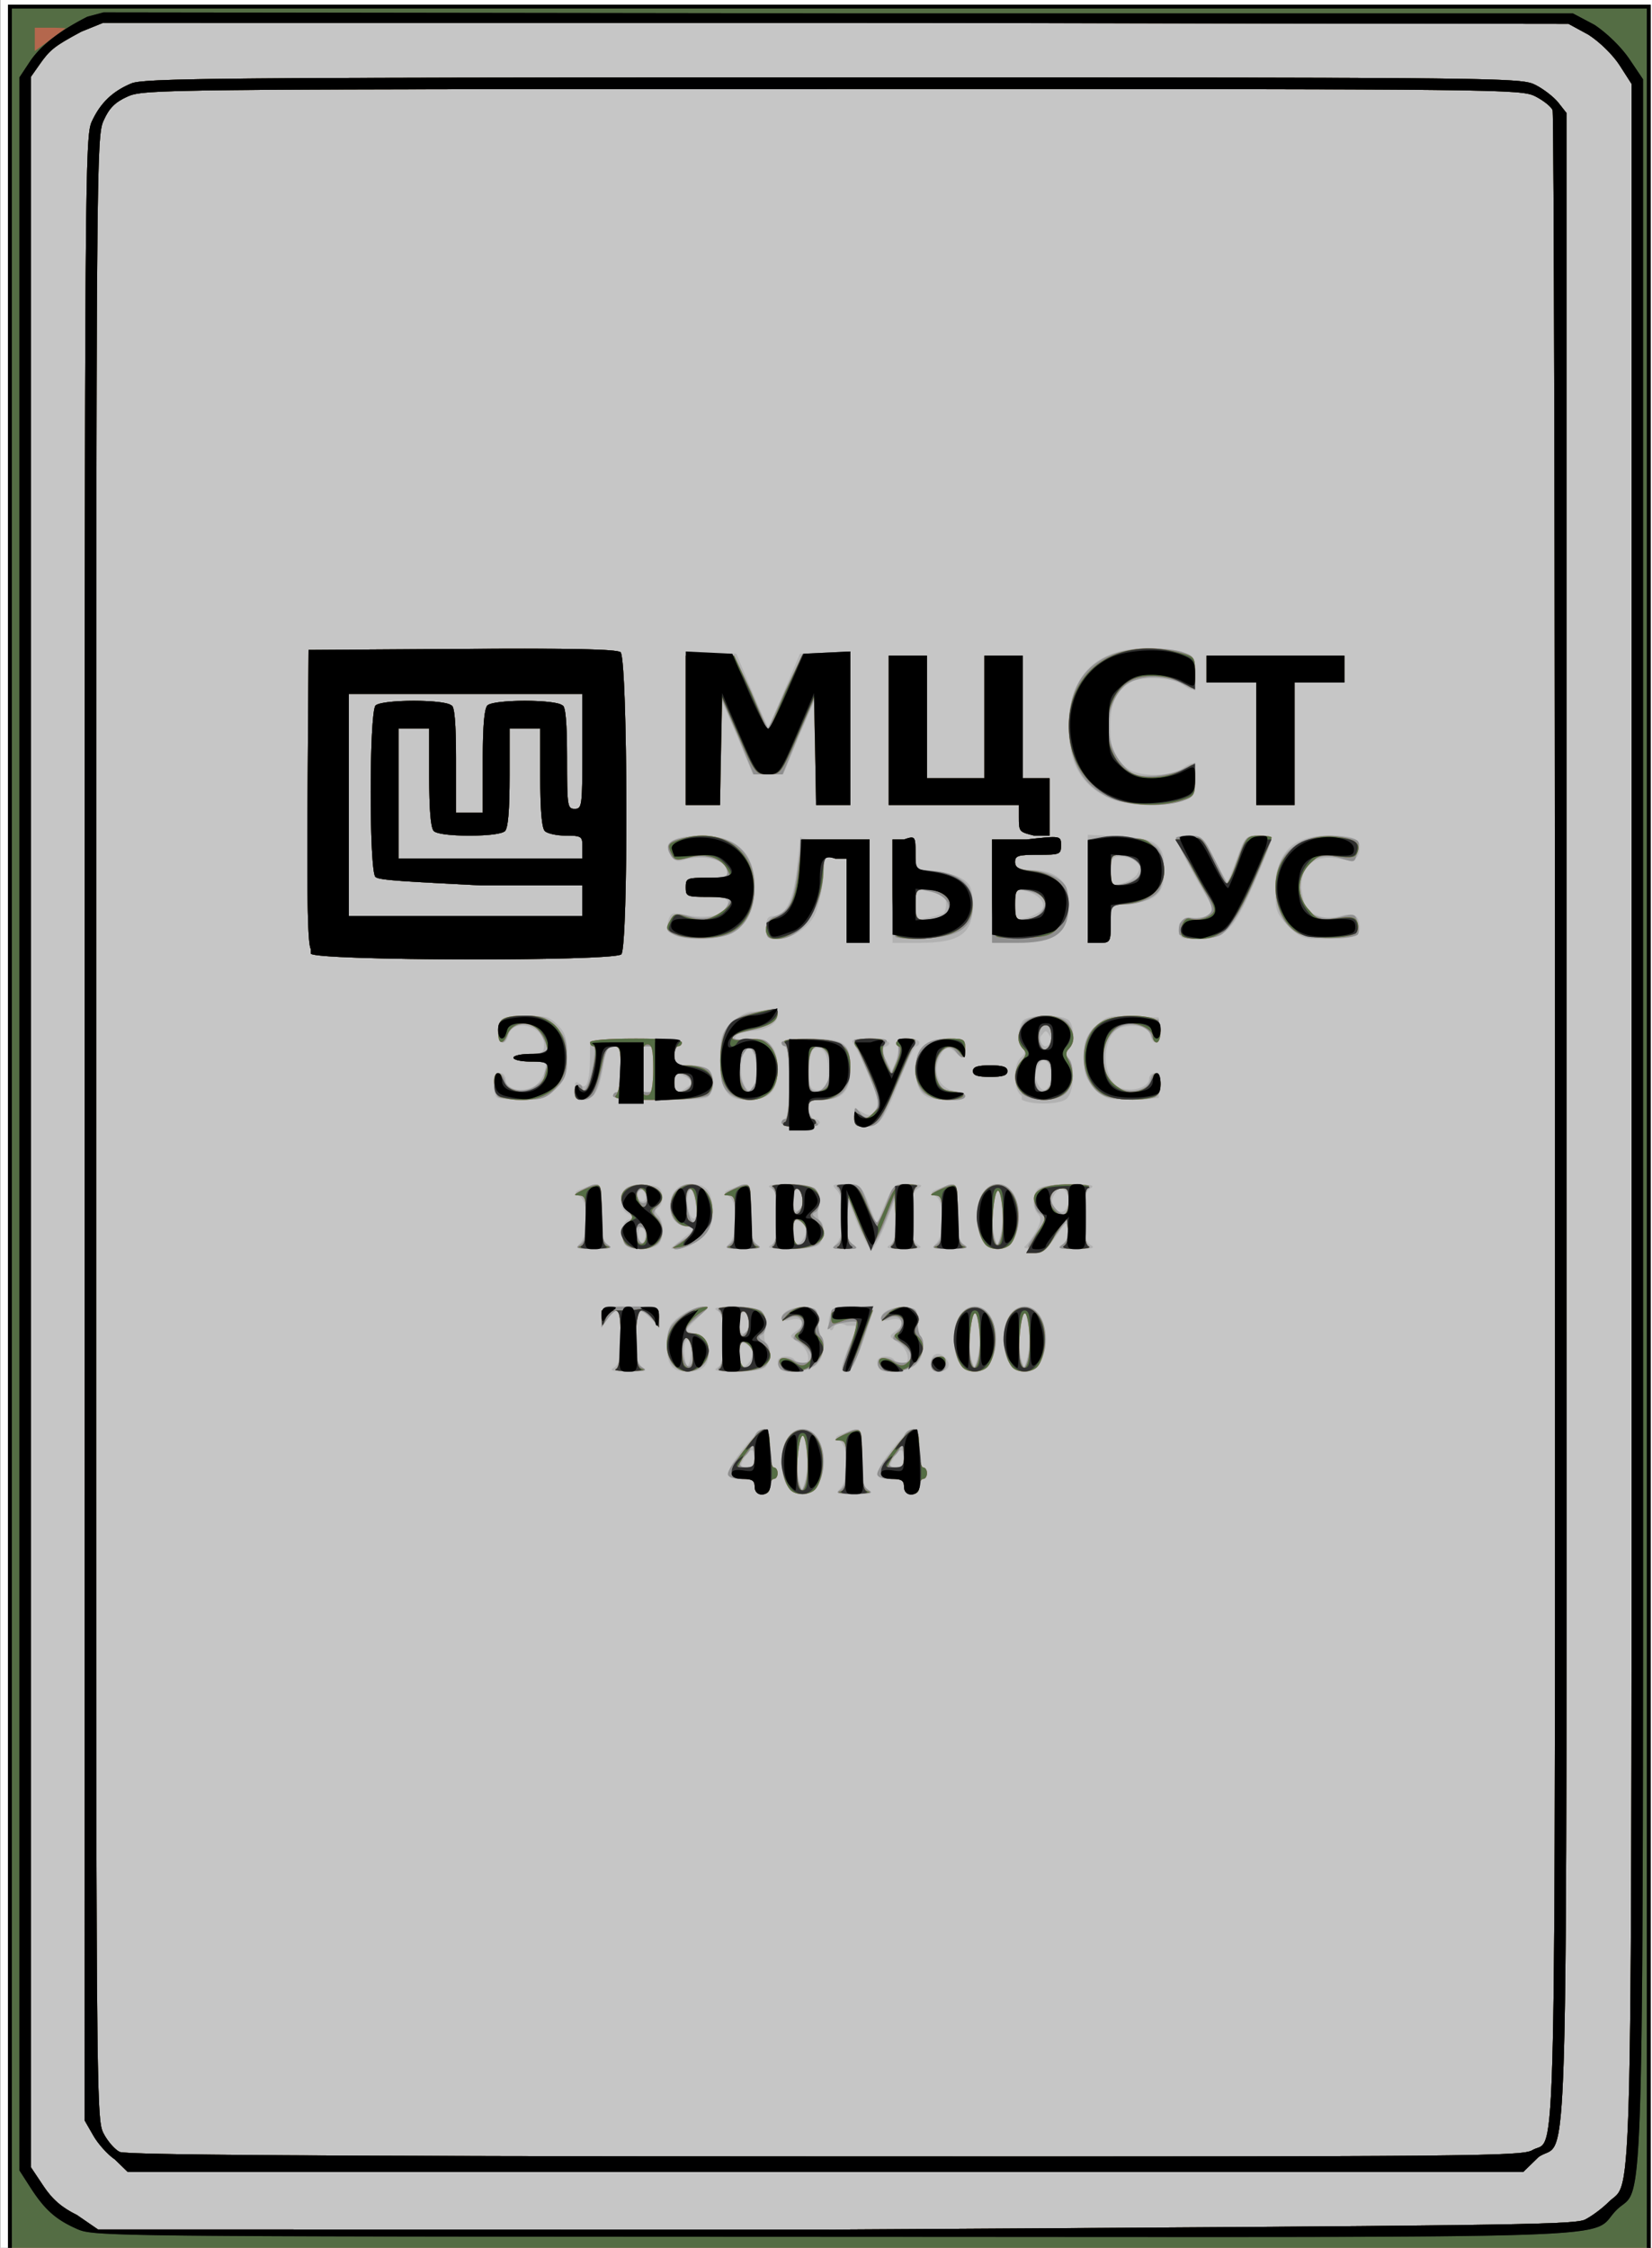 <svg xmlns="http://www.w3.org/2000/svg" viewBox="0 0 216.142 294.094" height="83mm" width="61mm"><rect x="0" y="0" width="216.142" height="294.094" fill="#808080" stroke="none"/><path d="M152 586.732v-296h433v592H152v-296z" style="fill:#fefefe" transform="matrix(.501 0 0 .501 -76.11 -146.542)"/><path d="M154 587.732v-294h429v589H154v-295z" style="fill:#c6c6c6" transform="matrix(.501 0 0 .501 -76.11 -146.542)"/><path d="M154 587.732v-294h429v589H154v-295.5zm411.839 284.43c1.73-.863 4.49-2.912 6.131-4.554 6.463-6.462 6.03 13.862 6.03-283.22v-269.98l-3.063-4.775c-1.787-2.784-5.216-6.155-8.228-8.087l-5.163-2.814-191.369-.257H178.81l-5.655 2.29c-7.047 3.798-8.186 4.696-10.94 8.622L160 312.54v545.965l3.25 4.863c2.358 3.529 4.76 5.61 8.75 7.581l5.5 3.782 192.596.032c173.03-1.035 192.916-1.191 195.743-2.601zm-383.926-15.71c-1.86-1.253-4.394-4.066-5.631-6.25l-2.282-3.97.006-259c.038-249.686.105-259.144 1.885-263 2.234-4.84 5.4-7.887 10.341-9.952 3.297-1.377 23.458-1.548 183.276-1.548 176.752 0 179.633.031 183.438 1.972 2.126 1.085 4.808 3.17 5.96 4.635l2.094 2.663v261.964c0 293.41.737 266.047-7.319 271.882l-3.98 3.884H185.295l-3.382-3.28zm370.167-2.426c6.392-3.776 5.92 17.716 5.92-269.613 0-143.834-.28-262.248-.623-263.142-.343-.893-2.35-2.505-4.46-3.581-3.768-1.922-7.092-1.957-183.627-1.936-175.912.022-179.882.064-184.074 1.966-3.27 1.485-4.744 2.958-6.228 6.229-1.91 4.207-1.944 8.916-1.966 263.073-.022 253.496.017 258.867 1.903 262.564 1.06 2.076 2.972 4.277 4.25 4.892 1.686.812 52.281 1.138 184.17 1.187 169.68.063 182.04-.047 184.735-1.639zM349 680.732c0-1.619-.667-2-3.5-2-4.61 0-4.508-1.545.523-7.91 5.25-6.642 6.977-6.664 6.977-.09 0 2.75.45 5 1 5s1 .675 1 1.5-.45 1.5-1 1.5-1 .9-1 2c0 1.334-.667 2-2 2s-2-.666-2-2zm0-7.559c0-2.78-1.36-2.505-3.03.615-.872 1.63-.711 1.944.995 1.944 1.517 0 2.035-.652 2.035-2.559zm8.557 7.337c-.856-1.223-1.557-4.047-1.557-6.278 0-4.957 2.293-8.5 5.5-8.5s5.5 3.543 5.5 8.5-2.293 8.5-5.5 8.5c-1.333 0-3.074-.981-3.943-2.222zm4.903-9.735c-.565-3.638-.866-4.144-1.513-2.543-1.009 2.502-1.133 8.207-.25 11.5.648 2.411.704 2.377 1.57-.957.494-1.902.58-5.502.193-8zm8.969 10.386c2.273-2.273 2.146-11.008-.179-12.309-1.548-.866-1.426-1.102 1.065-2.05 1.548-.588 3.236-1.07 3.75-1.07.514 0 .935 3.353.935 7.45 0 6.041.331 7.644 1.75 8.47 1.349.786.53 1.026-3.571 1.05-4.838.027-5.179-.113-3.75-1.541zm16.571-.429c0-1.619-.667-2-3.5-2-4.61 0-4.508-1.545.523-7.91 5.25-6.642 6.977-6.664 6.977-.09 0 2.75.45 5 1 5s1 .675 1 1.5-.45 1.5-1 1.5-1 .9-1 2c0 1.334-.667 2-2 2s-2-.666-2-2zm0-7.559c0-2.78-1.36-2.505-3.03.615-.872 1.63-.711 1.944.995 1.944 1.517 0 2.035-.652 2.035-2.559zm-75.75-23.52c1.401-.817 1.75-2.406 1.75-7.97 0-7.278-.845-8.438-3.443-4.728L309 639.177v-2.722c0-2.722.003-2.723 7.5-2.723 7.474 0 7.5.01 7.5 2.689v2.688l-2.039-2.188c-1.121-1.204-2.471-2.189-3-2.189-.529 0-.961 3.128-.961 6.95 0 5.565.349 7.154 1.75 7.97 1.34.781.464 1.02-3.75 1.02s-5.09-.239-3.75-1.02zm14.75-.855c-1.327-2.48-1.33-7.647-.006-10.121 1.183-2.144 6.013-4.945 8.562-4.945 1.186 0 .705.907-1.7 3.2-3.045 2.904-3.17 3.238-1.356 3.608 3.12.636 4.5 2.204 4.5 5.115 0 3.554-1.7 5.077-5.665 5.077-2.204 0-3.6-.628-4.3-1.934zm5.186-4.872c-.338-1.769-.68-2.064-1.236-1.068-.423.756-.513 2.712-.2 4.346.473 2.474.68 2.653 1.236 1.07.367-1.048.457-3.004.2-4.348zm7.064 5.726c1.378-.803 1.75-2.379 1.75-7.42 0-5.04-.372-6.617-1.75-7.42-1.328-.773-.273-1.026 4.378-1.05 7.092-.035 8.949 1.338 8.03 5.934-.326 1.627-.157 3.228.375 3.557 1.355.837 1.207 4.84-.233 6.28-.696.696-3.95 1.187-7.75 1.169-4.938-.023-6.12-.281-4.8-1.05zm9.104-4.44c-.28-.729-1.149-1.57-1.931-1.871-1.022-.392-1.423.244-1.423 2.256 0 1.541.325 3.127.723 3.525 1.015 1.015 3.248-2.302 2.631-3.91zm-1.1-5.73c.623-1.852-.345-4.811-1.368-4.18-1.172.725-1.146 5.43.03 5.43.505 0 1.107-.562 1.338-1.25zm8.413 10.584c-.367-.367-.667-1.267-.667-2 0-1.548 3.586-1.813 4.5-.334.34.55 1.266 1 2.059 1 2.372 0 1.629-3.83-1.09-5.611-2.514-1.648-2.517-1.667-.482-3.092 2.588-1.813 1.562-3.651-1.596-2.859-1.315.33-2.391.197-2.391-.296 0-1.843 2.978-3.268 6.185-2.96 2.988.287 3.32.637 3.374 3.544.033 1.775.37 3.537.75 3.917 1.555 1.554.624 6.29-1.532 7.8-2.243 1.572-7.879 2.122-9.11.89zm17.87-5.834 2.446-5.5h-2.908c-1.6-1-3.11-.437-3.355.25-.821 2.3-1.826.021-1.16-2.632.607-2.419 1.067-2.618 6.048-2.618 2.966 0 5.392.32 5.392.71 0 .391-1.238 4.215-2.75 8.498-1.975 5.593-3.23 7.788-4.455 7.79-1.53.002-1.455-.663.741-6.498zm8.13 5.834c-.367-.367-.667-1.267-.667-2 0-1.548 3.586-1.813 4.5-.334.34.55 1.266 1 2.059 1 2.372 0 1.629-3.83-1.09-5.611-2.514-1.648-2.517-1.667-.482-3.092 2.588-1.813 1.562-3.651-1.596-2.859-1.315.33-2.391.197-2.391-.296 0-1.843 2.978-3.268 6.185-2.96 2.988.287 3.32.637 3.374 3.544.033 1.775.37 3.537.75 3.917 1.555 1.554.624 6.29-1.532 7.8-2.243 1.572-7.879 2.122-9.11.89zM395 648.79c0-2.692 1.892-3.596 3.714-1.773 1.823 1.823.92 3.714-1.773 3.714-1.255 0-1.941-.686-1.941-1.94zm7.557-.281c-.856-1.223-1.557-4.047-1.557-6.278 0-4.957 2.293-8.5 5.5-8.5s5.5 3.543 5.5 8.5-2.293 8.5-5.5 8.5c-1.333 0-3.074-.981-3.943-2.222zm4.903-9.735c-.565-3.638-.866-4.144-1.513-2.543-1.009 2.502-1.133 8.207-.25 11.5.648 2.411.704 2.377 1.57-.957.494-1.902.58-5.502.193-8zm8.097 9.735c-.856-1.223-1.557-4.047-1.557-6.278 0-4.957 2.293-8.5 5.5-8.5s5.5 3.543 5.5 8.5-2.293 8.5-5.5 8.5c-1.333 0-3.074-.981-3.943-2.222zm4.903-9.735c-.565-3.638-.866-4.144-1.513-2.543-1.009 2.502-1.133 8.207-.25 11.5.648 2.411.704 2.377 1.57-.957.494-1.902.58-5.502.193-8zM303.429 617.16c2.273-2.273 2.146-11.008-.179-12.309-1.548-.866-1.426-1.102 1.065-2.05 1.548-.588 3.236-1.07 3.75-1.07.514 0 .935 3.353.935 7.45 0 6.041.331 7.644 1.75 8.47 1.349.786.53 1.026-3.571 1.05-4.838.027-5.179-.113-3.75-1.541zm11.771.371c-1.34-1.73-1.085-5.757.8-6.48 1.48-.568 1.48-.69 0-1.518-2.385-1.117-2.492-5.148-.57-6.744.787-.653 3.15-1.045 5.25-.872 3.155.26 3.879.73 4.157 2.701.186 1.313-.26 2.757-.991 3.209-1.059.654-1.077 1.074-.088 2.063 1.582 1.582 1.607 6.077.042 7.641-.66.66-2.595 1.2-4.3 1.2-1.705 0-3.64-.54-4.3-1.2zm5.103-3.453c-.806-2.1-2.177-.582-1.57 1.739.383 1.466.772 1.715 1.313.84.423-.685.538-1.845.257-2.58zm.049-9.873c-.31-.804-.945-1.225-1.413-.936-.468.29-.6 1.184-.29 1.989.308.804.944 1.225 1.412.936.468-.29.6-1.185.29-1.989zm8.148 13.132c4.862-3.738 5.08-4.064 2.967-4.456-3.002-.557-4.467-2.144-4.467-4.838 0-4.296 1.757-6.312 5.5-6.312 3.99 0 5.5 2.026 5.5 7.379 0 4.541-3.395 8.443-8 9.194-3.31.54-3.391.487-1.5-.967zm5.4-8.356c-.054-.962-.413-2.875-.796-4.25-.611-2.195-.782-2.277-1.4-.67-.828 2.155.122 6.67 1.404 6.67.49 0 .847-.787.792-1.75zm8.529 8.179c2.273-2.273 2.146-11.008-.179-12.309-1.548-.866-1.426-1.102 1.065-2.05 1.548-.588 3.236-1.07 3.75-1.07.514 0 .935 3.353.935 7.45 0 6.041.331 7.644 1.75 8.47 1.349.786.53 1.026-3.571 1.05-4.838.027-5.179-.113-3.75-1.541zm10.821.491c1.378-.803 1.75-2.379 1.75-7.42 0-5.04-.372-6.617-1.75-7.42-1.328-.773-.273-1.026 4.378-1.05 7.092-.035 8.949 1.338 8.03 5.934-.326 1.627-.157 3.228.375 3.557 1.355.837 1.207 4.84-.233 6.28-.696.696-3.95 1.187-7.75 1.169-4.938-.023-6.12-.281-4.8-1.05zm9.104-4.44c-.28-.729-1.149-1.57-1.931-1.871-1.022-.392-1.423.244-1.423 2.256 0 1.541.325 3.127.723 3.525 1.015 1.015 3.248-2.302 2.631-3.91zm-1.1-5.73c.623-1.852-.345-4.811-1.368-4.18-1.172.725-1.146 5.43.03 5.43.505 0 1.107-.562 1.338-1.25zm9.175 9.679c1.037-1.038 1.571-3.392 1.571-6.929 0-3.537-.534-5.89-1.571-6.928-1.429-1.429-1.214-1.572 2.366-1.572 3.824 0 3.996.151 5.977 5.25l2.04 5.25 2.227-5.25c2.178-5.133 2.32-5.249 6.344-5.22 3.283.025 3.762.238 2.367 1.05-1.378.803-1.75 2.38-1.75 7.42 0 5.041.372 6.617 1.75 7.42 1.34.781.464 1.02-3.75 1.02s-5.09-.239-3.75-1.02c1.356-.79 1.736-2.301 1.687-6.72l-.063-5.7-2.68 6.75c-1.473 3.713-3.135 6.75-3.694 6.75-.559 0-2.221-3.037-3.695-6.75l-2.679-6.75-.063 5.7c-.049 4.419.33 5.93 1.687 6.72 1.411.822 1.01 1.025-2.071 1.05-3.474.027-3.679-.113-2.25-1.541zm26 0c2.273-2.273 2.146-11.008-.179-12.309-1.548-.866-1.426-1.102 1.065-2.05 1.548-.588 3.236-1.07 3.75-1.07.514 0 .935 3.353.935 7.45 0 6.041.331 7.644 1.75 8.47 1.349.786.53 1.026-3.571 1.05-4.838.027-5.179-.113-3.75-1.541zm12.128-.651c-.856-1.223-1.557-4.047-1.557-6.278 0-4.957 2.293-8.5 5.5-8.5s5.5 3.543 5.5 8.5-2.293 8.5-5.5 8.5c-1.333 0-3.074-.981-3.943-2.222zm4.903-9.735c-.565-3.638-.866-4.144-1.513-2.543-1.009 2.502-1.133 8.207-.25 11.5.648 2.411.704 2.377 1.57-.957.494-1.902.58-5.502.193-8zm6.115 11.192c.592-.404 1.924-2.193 2.96-3.975 1.265-2.535 1.411-3.503.465-4.45-1.551-1.55-1.556-5.063-.01-6.61.923-.713 4.27-1.187 8.46-1.17 5.277.023 6.61.287 5.3 1.05-1.378.803-1.75 2.38-1.75 7.42 0 5.041.372 6.617 1.75 7.42 1.345.784.492 1.026-3.691 1.05-4.719.026-5.204-.143-3.655-1.276 1.108-.81 1.648-2.233 1.423-3.75-.348-2.35-.458-2.3-2.845 1.294-2.081 3.134-3.048 3.737-5.982 3.735-1.925-.002-3.016-.334-2.425-.738zm10.436-14.607c-.853-.84-1.494-.656-2.51.72-1.61 2.181-1.001 4.405 1.334 4.869 2.013.399 2.912-3.878 1.176-5.589zM356 585.732c0-.55.45-1 1-1 .596 0 1-3.833 1-9.5 0-5.666-.404-9.5-1-9.5-.55 0-1-.45-1-1 0-.577 3.143-1 7.429-1 9.086 0 10.571 1.113 10.571 7.917 0 5.8-2.07 8.083-7.329 8.083-3.25 0-3.671.288-3.671 2.5 0 1.556.567 2.5 1.5 2.5.825 0 1.5.45 1.5 1s-2.25 1-5 1-5-.45-5-1zm12.156-11.357c.447-6.16-.94-9.047-3.815-7.943-1.764.677-1.843 9.958-.091 10.57 2.1.732 3.742-.372 3.905-2.627zm6.844 9.849c0-2.274.193-2.39 2.06-1.25 1.749 1.067 2.268.98 3.421-.574 1.18-1.591.96-2.776-1.672-9-1.667-3.942-3.487-7.73-4.043-8.418-.784-.969.141-1.25 4.112-1.25 4.627 0 6.876 1.25 3.983 2.213-.798.266-.672 1.264.42 3.334l1.559 2.953 1.052-2.741c.578-1.508.791-3.42.473-4.25-.44-1.145.17-1.509 2.528-1.509 1.709 0 3.107.45 3.107 1s-.38 1-.844 1c-.463 0-2.291 3.713-4.062 8.25-4.344 11.137-5.498 12.75-9.117 12.75-2.511 0-2.977-.392-2.977-2.508zm-93.333-5.158c-1.352-1.352-.696-6.334.833-6.334.825 0 1.5.848 1.5 1.884 0 2.323 4.021 3.291 7.153 1.722 1.214-.608 2.538-2.343 2.94-3.856.72-2.695.646-2.75-3.68-2.75-2.427 0-4.413-.45-4.413-1s1.8-1 4-1c3.59 0 4-.254 4-2.477 0-4.885-8.118-7.003-9.314-2.43-.852 3.257-2.84 2.19-2.5-1.343.314-3.25.315-3.25 6.562-3.547 5.544-.265 6.53-.016 8.75 2.204 2.076 2.076 2.502 3.46 2.502 8.125 0 4.88-.386 6.008-2.923 8.545-2.571 2.572-3.634 2.923-8.833 2.923-3.251 0-6.21-.3-6.577-.666zM302 577.11c0-2.209.235-2.428 1.488-1.388 1.485 1.638 2.496-.8 2.512-7.24l.012-3.75h12.238c7.167-1 11.75-.61 11.75 0 0 .55-.45 1-1 1s-1 1.125-1 2.5c0 2.18.439 2.5 3.418 2.5 5.345 0 6.582.846 6.582 4.5 0 2.074-.584 3.51-1.582 3.893-2.717 1.043-24.418.694-24.418-.393 0-.55.45-1 1-1 .556 0 1-2.666 1-6 0-5.213-.247-6-1.887-6-1.477 0-2.037 1.005-2.58 4.63-1.015 6.766-2.458 9.37-5.194 9.37-1.857 0-2.339-.54-2.339-2.622zm21-5.378c0-5.333-.222-6-2-6s-2 .667-2 6c0 5.334.222 6 2 6s2-.666 2-6zm8.49 4.632c1.811-1.325 1.804-1.404-.244-2.5-2.957-1.583-3.246-1.46-3.246 1.368 0 2.836.802 3.097 3.49 1.132zm10.067 1.146c-1.013-1.446-1.557-4.444-1.557-8.577 0-5.69.306-6.66 2.923-9.278 1.608-1.607 3.97-2.929 5.25-2.936 1.28-.008 3.34-.285 4.577-.617 1.82-.488 2.25-.194 2.25 1.538 0 2.283-3.29 4.092-7.443 4.092-1.272 0-2.786.572-3.366 1.27-.83 1-.205 1.19 2.927.89 5.601-.534 7.882 1.735 7.882 7.84 0 5.873-2.066 8-7.772 8-3.118 0-4.492-.538-5.671-2.222zm7.907-3.615c.698-3.179-.974-8.584-2.385-7.711-1.575.973-2.214 6.063-1.122 8.935 1.222 3.215 2.641 2.72 3.507-1.224zm43.191 4.009c-.983-1.087-1.655-3.522-1.655-6 0-5.705 2.566-8.172 8.5-8.172 4.133 0 4.5.204 4.5 2.5 0 2.888-.55 3.093-2.652.991-1.8-1.8-3.145-1.155-4.385 2.106-1.397 3.674.43 7.332 4.02 8.05 4.668.933 3.564 2.353-1.828 2.353-3.424 0-5.33-.536-6.5-1.828zm26.095.748c-2.25-1.31-2.392-8.142-.208-9.955 1.07-.888 1.224-1.6.5-2.322-1.415-1.415-1.318-5.967.158-7.443.66-.66 3.27-1.2 5.8-1.2 2.73 0 5.34.54 6 1.2 1.547 1.547 1.547 6.053 0 7.6-.933.934-.933 1.467 0 2.4 1.795 3.03 1.3 9.604-.934 10.8-2.456 1.315-9.027 1.288-11.316-.045zm7.5-5.42c0-4.024-1.91-5.341-3.305-2.278-.875 1.92-.864 3.06.045 4.76 1.47 2.747 3.26 1.385 3.26-2.482zm.05-8.84c.283.353.107-.885-.393-1.66-.78-1.212-1.034-1.212-1.814 0-.97.415-.396 3 .907 3 .432 0 1.018-.603 1.3-1.34zm11.67 12.464c-2.525-2.525-2.97-3.742-2.97-8.124 0-4.381.445-5.599 2.97-8.123 2.788-2.789 3.381-2.951 9.75-2.673l6.78.296.313 3.25c.34 3.528-1.647 4.602-2.497 1.35-.559-2.135-3.573-3.005-7.316-2.112-5.78 1.38-5.758 14.515.028 16.05 3.203.85 6.972-.505 6.972-2.506 0-.842.704-1.532 1.563-1.532 1.162 0 1.483.836 1.25 3.25l-.313 3.25-6.78.297c-6.369.278-6.962.116-9.75-2.673zM406 572.232c0-1.11 1.167-1.5 4.5-1.5s4.5.39 4.5 1.5c0 1.111-1.167 1.5-4.5 1.5s-4.5-.389-4.5-1.5zm-172.89-31.867c-.812-.979-1.06-12.25-.872-39.75l.262-38.383 39.884-.261c28.976-.188 40.636.059 41.616.872 1.875 2.756 2.034 77.022.166 78.89-2.235 1.868-79.499 1.708-81.056-.168zM304 526.732v-3h-26.3c-19.322-1-26.828-1.327-27.7-2.2-1.7-.9-1.7-43.1 0-44.8 1.82-1.62 18.18-1.62 19.8 0 .813.013 1.2 4.69 1.2 13.7v14.3h7v-14.3c0-8.21.387-12.887 1.2-13.7 1.62-1.62 17.98-1.62 19.6 0 .813.013 1.2 4.69 1.2 13.7 0 12.634.1 13.3 2 13.3 1.914 0 2-.666 2-15.5v-14.5h-61v58h61v-5zm0-13.5c0-2.279-.38-2.5-4.3-2.5-2.365 0-4.84-.54-5.5-1.2-.813-.813-1.2-5.489-1.2-14.5v-12.3h-8v12.3c0 9.011-.387 13.687-1.2 14.5-.736.736-4.333 1.2-9.3 1.2-4.967 0-8.564-.464-9.3-1.2-.813-.813-1.2-5.489-1.2-14.5v-12.3h-8v34h48v-3.5zm23.569 23.174c-1.289-.942-1.609-1.973-1.105-3.56.608-1.915 1.162-2.134 3.873-1.534 6.689 1.48 11.663.115 11.663-3.202 0-1.003-1.495-1.378-5.5-1.378-5.2 0-5.5-.136-5.5-2.5 0-2.363.3-2.5 5.5-2.5 4.005 0 5.5-.374 5.5-1.377 0-3.25-6.285-4.936-11.836-3.175-1.49.473-2.363.048-3.23-1.57-1.693-3.164 1.05-4.878 7.807-4.878 9.593 0 14.259 4.418 14.259 13.5 0 5.711-2.137 10.003-5.967 11.983-3.616 1.87-13.01 1.986-15.464.191zM352 534.732c0-2.321.447-3 1.977-3 3.117 0 5.227-4.418 6.105-12.782.446-4.245.834-7.83.864-7.968.03.863 4.104.75 9.054.75h9v27h-6v-22h-2.863c-2.794-1-2.875-.848-3.369 5.295-.277 3.463-1.247 7.73-2.153 9.484-1.83 3.539-6.17 6.221-10.065 6.221-2.167 0-2.55-.45-2.55-3zm33-10.5v-12.5h3c2.889-1 3-.833 3 3.5v5.5h4.05c4.571-1 9.4 1.125 10.329 3.545.341.89.621 2.895.621 4.455 0 7.708-3.554 10-13.95 10H385v-14.5zm13.25 6.824c.412-.243.75-1.289.75-2.324 0-2.214-.444-2.538-4.75-3.462l-3.25-.697V532.891l3.25-.697c1.788-.383 3.587-.896 4-1.138zm12.75-6.824v-12.5h9c8.933-1 9-.981 9 1.5 0 2.39-.267 2.5-6 2.5-5.333 0-6 .222-6 2 0 1.695.667 2 4.365 2 6.148 0 9.635 2.892 9.635 7.991 0 2.115-.28 4.574-.621 5.464-1.08 3.815-5.965 5.545-12.83 5.545H411v-14.5zm12.76 6.139c1.718-1.677-.308-4.3-4.01-5.192-2.67-.644-2.75-.541-2.75 3.553 0 4.097.078 4.198 2.75 3.543 1.512-.37 3.317-1.228 4.01-1.904zm12.24-6.245v-13.605l7.898.358c9.972.453 12.102 2.011 12.102 8.853 0 5.972-2.202 8.121-8.99 8.773l-5.01.482v4.373c0 5.191-.124 5.372-3 5.372h-3v-14.606zm12.681-3.046c1.66-2.167.65-4.051-2.492-4.652-3.63-.694-4.189-.163-4.189 3.972 0 3.366.142 3.515 2.75 2.886 1.512-.365 3.282-1.357 3.931-2.206zm11.503 13.902c.271-2.359.775-2.755 3.55-2.784 5.067-.053 5.83-1.613 2.988-6.115-2.626-4.16-7.722-13.938-7.722-14.817 0-.294 1.569-.534 3.486-.534 3.257 0 3.684.394 6.514 6 1.666 3.3 3.187 6 3.38 6 .194 0 1.336-2.7 2.54-6 2.096-5.75 2.331-6 5.634-6 1.895 0 3.446.441 3.446.98 0 .54-2.077 5.722-4.615 11.518-5.42 12.377-7.558 14.502-14.586 14.502-4.79 0-4.923-.079-4.615-2.75zm28.216-.65c-3.064-3.064-3.4-3.958-3.4-9.05 0-10.027 4.31-14.55 13.869-14.55 6.095 0 8.136.719 8.116 2.857-.03 3.162-1.354 4.021-4.996 3.241-6.414-1.373-10.23 1.388-10.23 7.402 0 .302.258 1.836.573 3.41.721 3.607 5.092 5.403 9.839 4.041 3.415-.98 4.783-.072 4.814 3.192.02 2.217-2.033 2.857-9.167 2.857-5.51 0-6.305-.286-9.418-3.4zm-70.4-28.6v-3h-34v-39h10v32h15v-32h10v32h7v15h-4c-4-1-4-1-4-5zm24.03-4.583c-7.62-3.305-11.03-9.154-11.03-18.917 0-13.37 7.241-20.5 20.819-20.5 3.235 0 7.3.494 9.032 1.098 2.889 1.007 3.149 1.462 3.149 5.5 0 4.922-.121 5.024-3.412 2.868-2.818-1.846-10.422-2.16-13.423-.554-3.636 1.946-5.308 5.554-5.308 11.454 0 6.232 1.12 8.918 4.696 11.26 3.104 2.035 10.868 1.984 14.035-.092 3.29-2.156 3.412-2.054 3.412 2.868 0 4.039-.26 4.493-3.15 5.5-4.463 1.556-14.724 1.292-18.82-.485zM331 482.187V462.64l6.601.296 6.602.295 4.09 9.725c2.25 5.348 4.18 9.623 4.287 9.5.107-.124 2.007-4.5 4.222-9.725l4.027-9.5 6.586-.295 6.585-.296v40.091H365.059l-.28-14.038-.279-13.037-4.012 9.287-4.012 9.788h-7.952l-4.012-9.788-4.012-9.287-.279 13.037-.279 14.038H331v-20.545zm149 3.545v-15h-13v-7h36v7h-13v32h-10v-17z" style="fill:#b2b2b2" transform="matrix(.501 0 0 .501 -76.11 -146.542)"/><path d="M154 587.732v-294h429v589H154v-295.5zm411.839 284.43c1.73-.863 4.49-2.912 6.131-4.554 6.463-6.462 6.03 13.862 6.03-283.22v-269.98l-3.063-4.775c-1.787-2.784-5.216-6.155-8.228-8.087l-5.163-2.814-191.369-.257H178.81l-5.655 2.29c-7.047 3.798-8.186 4.696-10.94 8.622L160 312.54v545.965l3.25 4.863c2.358 3.529 4.76 5.61 8.75 7.581l5.5 3.782 192.596.032c173.03-1.035 192.916-1.191 195.743-2.601zm-383.926-15.71c-1.86-1.253-4.394-4.066-5.631-6.25l-2.282-3.97.006-259c.038-249.686.105-259.144 1.885-263 2.234-4.84 5.4-7.887 10.341-9.952 3.297-1.377 23.458-1.548 183.276-1.548 176.752 0 179.633.031 183.438 1.972 2.126 1.085 4.808 3.17 5.96 4.635l2.094 2.663v261.964c0 293.41.737 266.047-7.319 271.882l-3.98 3.884H185.295l-3.382-3.28zm370.167-2.426c6.392-3.776 5.92 17.716 5.92-269.613 0-143.834-.28-262.248-.623-263.142-.343-.893-2.35-2.505-4.46-3.581-3.768-1.922-7.092-1.957-183.627-1.936-175.912.022-179.882.064-184.074 1.966-3.27 1.485-4.744 2.958-6.228 6.229-1.91 4.207-1.944 8.916-1.966 263.073-.022 253.496.017 258.867 1.903 262.564 1.06 2.076 2.972 4.277 4.25 4.892 1.686.812 52.281 1.138 184.17 1.187 169.68.063 182.04-.047 184.735-1.639zM349 680.732c0-1.619-.667-2-3.5-2-2.188 0-3.5-.482-3.5-1.287 0-1.611 5.904-8.63 5.96-7.085.022.62-.635 1.688-1.46 2.372-2.121 1.76-1.86 3 .632 3 1.901 0 2.075-.422 1.607-3.907-.528-3.94.518-6.093 2.961-6.093.893 0 1.3 1.564 1.3 5 0 2.75.45 5 1 5s1 .675 1 1.5-.45 1.5-1 1.5-1 .9-1 2c0 1.334-.667 2-2 2s-2-.666-2-2zm8.557-.222c-.856-1.223-1.557-4.047-1.557-6.278 0-4.957 2.293-8.5 5.5-8.5s5.5 3.543 5.5 8.5-2.293 8.5-5.5 8.5c-1.333 0-3.074-.981-3.943-2.222zm5.373-6.446c.089-5.272-.844-8.074-2.054-6.166-1.014 1.6-1.15 9.958-.201 12.43.626 1.631.73 1.62 1.43-.169.415-1.06.786-3.802.825-6.095zm8.32 7.588c1.356-.79 1.75-2.357 1.75-6.97 0-4.986-.283-5.955-1.75-5.985-1.336-.027-1.158-.374.75-1.465 4.55-2.6 5-2.065 5 5.95 0 6.041.331 7.644 1.75 8.47 1.34.781.464 1.02-3.75 1.02s-5.09-.239-3.75-1.02zm16.75-.92c0-1.619-.667-2-3.5-2-2.188 0-3.5-.482-3.5-1.287 0-1.611 5.904-8.63 5.96-7.085.022.62-.635 1.688-1.46 2.372-2.121 1.76-1.86 3 .632 3 1.901 0 2.075-.422 1.607-3.907-.528-3.94.518-6.093 2.961-6.093.893 0 1.3 1.564 1.3 5 0 2.75.45 5 1 5s1 .675 1 1.5-.45 1.5-1 1.5-1 .9-1 2c0 1.334-.667 2-2 2s-2-.666-2-2zm-75.25-30.662c1.491-.602 1.786-15.338.307-15.338-.52 0-1.644 1-2.5 2.223L309 639.177v-2.722c0-2.722.003-2.723 7.5-2.723 7.333 0 7.5.056 7.5 2.5 0 2.5 0 2.5-2 .5-3.29-3.29-4-2.411-4 4.95 0 5.565.349 7.154 1.75 7.97 1.35.787.61 1.008-3.25.97-2.75-.026-4.438-.275-3.75-.552zm14.905-1.166c-1.925-2.127-2.138-7.978-.373-10.218 1.988-2.523 6.018-4.955 8.19-4.943 1.723.01 1.539.397-1.222 2.573-3.634 2.864-4.144 4.416-1.45 4.416 2.443 0 4.2 1.936 4.2 4.629 0 4.84-6.084 7.146-9.345 3.543zm5.33-2.48c-.008-1.206-.435-2.854-.947-3.664-.797-1.26-1.025-1.224-1.592.253-.867 2.26.336 6.972 1.583 6.201.534-.33.964-1.586.956-2.79zm6.815 3.108c.671-.67 1.2-3.889 1.2-7.3 0-3.41-.529-6.629-1.2-7.3-.933-.933.022-1.2 4.3-1.2 3.025 0 6.04.54 6.7 1.2 1.573 1.573 1.541 5.49-.05 6.159-.895.376-.753.84.5 1.633 2.347 1.486 2.236 5.678-.184 6.973-1.064.57-4.304 1.035-7.2 1.035-4.096 0-5-.266-4.066-1.2zm8.715-1.848c.64-2.017-.923-4.952-2.637-4.952-1.02 0-1.199 5.346-.211 6.334 1.19 1.19 2.185.709 2.848-1.382zm-.98-10.84c-1.07-3.371-2.535-2.445-2.535 1.603 0 3.407.132 3.581 1.603 2.111 1.023-1.023 1.36-2.366.932-3.714zm7.911 12.801c-1.193-1.93 1.139-3.205 3.525-1.928 2.296 1.228 5.029.75 5.029-.882 0-1.183-2.521-3.776-4.223-4.344-.915-.305-.774-.905.516-2.195 2.365-2.365.517-5.068-2.398-3.508-1.254.672-1.895.676-1.895.015 0-1.59 3.85-3.223 6.8-2.882 2.299.265 2.7.781 2.7 3.475 0 1.74.338 3.502.75 3.916 1.42 1.426.746 5.424-1.25 7.42-2.17 2.17-8.408 2.767-9.554.913zm16.554.098c0-.544.9-3.357 2-6.25s2-5.373 2-5.51c.002-.866-5.843-.025-6.947 1-1.102 1.022-1.23.916-.7-.582.356-1.008.647-2.47.647-3.25 0-1.056 1.433-1.419 5.607-1.419 4.072 0 5.477.343 5.133 1.25-.26.688-1.523 4.513-2.804 8.5-1.317 4.1-2.896 7.25-3.633 7.25-.717 0-1.303-.445-1.303-.989zm9.446-.098c-1.193-1.93 1.139-3.205 3.525-1.928 2.296 1.228 5.029.75 5.029-.882 0-1.183-2.521-3.776-4.223-4.344-.915-.305-.774-.905.516-2.195 2.365-2.365.517-5.068-2.398-3.508-1.254.672-1.895.676-1.895.015 0-1.59 3.85-3.223 6.8-2.882 2.299.265 2.7.781 2.7 3.475 0 1.74.338 3.502.75 3.916 1.42 1.426.746 5.424-1.25 7.42-2.17 2.17-8.408 2.767-9.554.913zm13.554-.913c0-1.333.667-2 2-2s2 .667 2 2c0 1.334-.667 2-2 2s-2-.666-2-2zm7.557-.222c-.856-1.223-1.557-4.047-1.557-6.278 0-4.957 2.293-8.5 5.5-8.5s5.5 3.543 5.5 8.5-2.293 8.5-5.5 8.5c-1.333 0-3.074-.981-3.943-2.222zm5.373-6.446c.089-5.272-.844-8.074-2.054-6.166-1.014 1.6-1.15 9.958-.201 12.43.626 1.631.73 1.62 1.43-.169.415-1.06.786-3.802.825-6.095zm7.627 6.446c-.856-1.223-1.557-4.047-1.557-6.278 0-4.957 2.293-8.5 5.5-8.5s5.5 3.543 5.5 8.5-2.293 8.5-5.5 8.5c-1.333 0-3.074-.981-3.943-2.222zm5.373-6.446c.089-5.272-.844-8.074-2.054-6.166-1.014 1.6-1.15 9.958-.201 12.43.626 1.631.73 1.62 1.43-.169.415-1.06.786-3.802.825-6.095zm-117.68-24.412c1.356-.79 1.75-2.357 1.75-6.97 0-4.986-.283-5.955-1.75-5.985-1.336-.027-1.158-.374.75-1.465 4.55-2.6 5-2.065 5 5.95 0 6.041.331 7.644 1.75 8.47 1.34.781.464 1.02-3.75 1.02s-5.09-.239-3.75-1.02zm11.95-.12c-1.177-1.651-1.029-4.303.8-5.82 1.367-1.135 1.367-1.441 0-2.952-3.776-3.648-1.292-7.378 4.084-6.846 4.176.414 5.937 3.023 3.717 5.51-1.383 1.55-1.413 1.993-.208 3.098 2.04 1.87 1.74 5.962-.527 7.175-2.596 1.389-6.392 1.31-7.866-.165zm5.8-2.3c0-1.517-1.824-3.01-2.658-2.175-.288.288-.226 1.465.139 2.614.702 2.214 2.519 1.897 2.519-.439zm0-9.94c0-.793-.419-1.7-.93-2.017-1.19-.735-2.386 1.138-1.57 2.457.92 1.488 2.5 1.21 2.5-.44zm8.75 11.451c3.58-2.183 4.242-4.01 1.45-4.01-4.053 0-5.798-6.26-2.629-9.43 3.738-3.737 9.429-.524 9.429 5.324 0 4.288-1.433 6.76-4.98 8.595-4.49 2.322-7.21 1.924-3.27-.479zm4.235-8.26c-.019-3.914-1.372-6.551-2.46-4.793-.945 1.531.285 8.042 1.52 8.042.525 0 .948-1.462.94-3.25zm8.265 9.17c1.356-.79 1.75-2.358 1.75-6.97 0-4.987-.283-5.956-1.75-5.986-1.336-.027-1.158-.374.75-1.465 4.55-2.6 5-2.065 5 5.95 0 6.041.331 7.644 1.75 8.47 1.34.781.464 1.02-3.75 1.02s-5.09-.239-3.75-1.02zm11.55-.12c.671-.672 1.2-3.89 1.2-7.3 0-3.412-.529-6.63-1.2-7.3-.933-.934.022-1.2 4.3-1.2 3.025 0 6.04.54 6.7 1.2 1.573 1.572 1.541 5.49-.05 6.158-.895.376-.753.84.5 1.633 2.347 1.486 2.236 5.678-.184 6.973-1.064.57-4.304 1.035-7.2 1.035-4.096 0-5-.266-4.066-1.2zm8.715-1.849c.64-2.017-.923-4.952-2.637-4.952-1.02 0-1.199 5.346-.211 6.334 1.19 1.19 2.185.709 2.848-1.382zm-.98-10.84c-1.07-3.371-2.535-2.445-2.535 1.603 0 3.407.132 3.581 1.603 2.111 1.023-1.023 1.36-2.366.932-3.714zm8.715 12.808c1.371-.799 1.75-2.372 1.75-7.27 0-3.527-.523-6.772-1.2-7.45-.933-.933-.422-1.2 2.302-1.2 3.297 0 3.609.294 5.3 5 .99 2.75 2.115 5 2.5 5 .387 0 1.512-2.25 2.5-5 1.706-4.74 1.985-5 5.398-5 2.6 0 3.133.267 2.2 1.2-1.566 1.567-1.566 13.034 0 14.6 1.133.934.44 1.2-2.922 1.2-3.62 0-4.131-.23-3.145-1.419.678-.817 1.048-3.678.872-6.75l-.305-5.33-2.5 6.353c-1.375 3.495-2.95 6.354-3.5 6.354-.55 0-2.125-2.859-3.5-6.354l-2.5-6.354-.31 5.47c-.243 4.298.065 5.744 1.441 6.75 1.53 1.119 1.255 1.276-2.19 1.25-3.163-.025-3.595-.232-2.191-1.05zm26 0c1.356-.79 1.75-2.357 1.75-6.97 0-4.986-.283-5.955-1.75-5.985-1.336-.027-1.158-.374.75-1.465 4.55-2.6 5-2.065 5 5.95 0 6.041.331 7.644 1.75 8.47 1.34.781.464 1.02-3.75 1.02s-5.09-.239-3.75-1.02zm12.307-1.142c-.856-1.223-1.557-4.047-1.557-6.278 0-4.957 2.293-8.5 5.5-8.5s5.5 3.543 5.5 8.5-2.293 8.5-5.5 8.5c-1.333 0-3.074-.981-3.943-2.222zm5.373-6.446c.089-5.272-.844-8.074-2.054-6.166-1.014 1.6-1.15 9.958-.201 12.43.626 1.631.73 1.62 1.43-.169.415-1.06.786-3.802.825-6.095zm6.675 7.418c.398-.687 1.62-2.543 2.715-4.123 1.824-2.63 1.852-2.951.336-3.8-2.273-1.271-2.098-5.52.278-6.792 1.064-.569 4.552-1 7.75-.956 2.949.044 5.003.306 4.316.584-1.657.668-1.7 13.488-.05 15.137 1.183.934.35 1.194-3.5 1.17-3.85-.024-4.56-.257-3.2-1.05 1.071-.624 1.75-2.222 1.75-4.12v-3.1l-3.006 4.15c-2.172 2.998-3.715 4.15-5.56 4.15-1.76 0-2.328-.387-1.829-1.25zM431 606.232c0-2.833-.381-3.5-2-3.5-1.1 0-2 .188-2 .418 0 .23-.25 1.072-.558 1.872-.565 1.473 1.929 4.71 3.63 4.71.51 0 .928-1.575.928-3.5zm-75-20.5c0-.55.45-1 1-1 .596 0 1-3.833 1-9.5 0-5.666-.404-9.5-1-9.5-.55 0-1-.428-1-.952s3.262-.942 7.25-.93c8.92.029 10.75 1.312 10.75 7.537 0 5.488-2.568 8.345-7.5 8.345-2.91 0-3.5.361-3.5 2.14 0 1.177.787 2.738 1.75 3.468 1.527 1.16 1.08 1.333-3.5 1.36-2.888.018-5.25-.418-5.25-.968zm12.365-11.778c1.17-4.078-.559-8.521-3.126-8.034-1.273.241-1.823 1.496-2.052 4.685-.172 2.396-.061 5.013.247 5.816.949 2.473 3.944.974 4.931-2.467zm6.667 10.028c.03-2.573.122-2.631 1.433-.9 1.503 1.983 2.961 1.591 4.454-1.198.674-1.259-.013-3.902-2.495-9.611-1.883-4.331-3.424-8.024-3.424-8.208 0-.183 2.08-.333 4.622-.333 3.79 0 4.419.246 3.491 1.364-.848 1.021-.797 2.158.202 4.534l1.333 3.17 1.207-2.649c.664-1.457.938-3.497.609-4.534-.48-1.512-.092-1.885 1.969-1.885 1.412 0 2.567.126 2.567.28 0 .59-6.94 16.705-8.458 19.64-1.238 2.393-2.257 3.08-4.568 3.08-2.585 0-2.97-.359-2.942-2.75zm-92.782-4.912c-1.535-.62-1.676-6.338-.156-6.338.601 0 1.319.862 1.594 1.916.7 2.674 4.967 3.54 7.918 1.607 1.317-.863 2.394-1.972 2.394-2.464s.273-1.607.607-2.477c.5-1.301-.21-1.582-4-1.582-2.534 0-4.607-.45-4.607-1s2.025-1 4.5-1 4.5-.158 4.5-.35c0-2.153-2.589-6.702-4.084-7.176-2.75-.873-5.714.315-6.432 2.577-1.002 3.156-2.638 2.23-2.297-1.3.31-3.216.375-3.254 6.09-3.551 5.267-.275 6.037-.04 8.75 2.673 2.528 2.529 2.973 3.744 2.973 8.127 0 4.363-.449 5.603-2.923 8.077-2.53 2.53-3.64 2.913-8.25 2.844-2.93-.043-5.89-.306-6.577-.583zm19.75-1.338c0-2.131 1.979-2.862 2.03-.75.018.718.452.527 1.02-.447 1.446-2.479 2.848-10.803 1.82-10.803-.478 0-.87-.45-.87-1 0-.61 4.667-1 12-1s12 .39 12 1c0 .55-.45 1-1 1s-1 1.125-1 2.5c0 2.228.413 2.5 3.8 2.5 2.29 0 4.54.54 5.2 1.2 1.543 1.543 1.543 5.058 0 6.6-1.71 1.51-25 1.698-25 .2 0-.55.45-1 1-1 .556 0 1-2.666 1-6 0-5.194-.251-6-1.87-6-1.48 0-2.108 1.21-3.014 5.814-.629 3.197-1.677 6.347-2.33 7-1.921 1.921-4.786 1.434-4.786-.814Zm21-6c0-5.333-.222-6-2-6s-2 .667-2 6c0 5.334.222 6 2 6s2-.666 2-6zm8.776 4.824c.86-.859.88-1.533.078-2.5-1.802-2.17-3.854-1.544-3.854 1.176 0 2.651 1.814 3.287 3.776 1.324zM342 577.732c-1.586-1.586-2-3.333-2-8.444 0-8.246 2.212-11.153 9.5-12.48 5.574-1.016 6.405-.733 4.893 1.663-1.008 1.598-2.995 2.447-8.643 3.693-4.315.951-3.217 2.12 1.63 1.734 3.665-.291 4.643.03 6 1.966.89 1.272 1.62 4.013 1.62 6.09 0 4.89-2.785 7.778-7.5 7.778-2.167 0-4.262-.762-5.5-2zm8-5.757c0-1.306-.51-3.326-1.132-4.489-1.095-2.047-1.175-2.055-2.5-.243-1.663 2.275-1.76 5.887-.236 8.735 1.095 2.048 1.175 2.056 2.5.243.752-1.029 1.368-2.94 1.368-4.246zm43 5.757c-1.333-1.333-2-3.333-2-6 0-5.52 2.634-8 8.5-8 4.133 0 4.5.204 4.5 2.5 0 2.868-.786 3.176-2.416.946-2.578-3.525-6.534 1.938-4.99 6.89.827 2.65 2.21 3.629 5.156 3.649 1.238.008 2.25.465 2.25 1.015 0 1.937-8.87 1.13-11-1zm26 .172c-2.115-2.337-2.124-6.56-.02-8.665.876-1.22 1.003-1.923.156-2.771-1.626-1.626-1.401-5.328.435-7.164.886-.886 3.256-1.572 5.429-1.572 2.173 0 4.543.686 5.429 1.572 2.065 1.865 2.254 5.546.571 7.228-.933.934-.933 1.467 0 2.4 1.622 1.822 1.247 7.267-.829 9.145-2.524 2.284-9.385 2.18-11.516-.173zm6.8-1.372c1.596-1.595 1.527-5.283-.124-6.653-2.552-2.119-4.646 2.161-3.069 6.271.726 1.893 1.58 1.995 3.193.382zm.616-11.44c.727-1.897-.162-5.36-1.376-5.36-1.266 0-2.156 3.06-1.495 5.141.73 2.298 2.034 2.398 2.87.218zm13.941 13.649c-5.695-2.299-7.396-12.526-2.944-17.703 2.236-2.1 2.95-2.306 9.75-2.306h7.337l.313 2.75c.34 3.52-1.294 4.461-2.29 1.32-.347-1.092-1.915-2.217-3.609-2.589-5.912-1.298-9.996 4.315-8.407 11.553.367 1.669 1.734 3.734 3.04 4.589 3.032 1.986 8.05 1.024 8.758-1.68.78-2.98 2.695-2.306 2.695.95 0 1.716-.644 3.14-1.582 3.5-2.277.874-10.546.63-13.061-.384zM406 572.232c0-1.11 1.167-1.5 4.5-1.5s4.5.39 4.5 1.5c0 1.111-1.167 1.5-4.5 1.5s-4.5-.389-4.5-1.5zm-172.89-31.867c-.812-.979-1.06-12.25-.872-39.75l.262-38.383 39.884-.261c28.976-.188 40.636.059 41.616.872 1.875 2.756 2.034 77.022.166 78.89-2.235 1.868-79.499 1.708-81.056-.168zM304 526.732v-3h-26.3c-19.322-1-26.828-1.327-27.7-2.2-1.7-.9-1.7-43.1 0-44.8 1.82-1.62 18.18-1.62 19.8 0 .813.013 1.2 4.69 1.2 13.7v14.3h7v-14.3c0-8.21.387-12.887 1.2-13.7 1.62-1.62 17.98-1.62 19.6 0 .813.013 1.2 4.69 1.2 13.7 0 12.634.1 13.3 2 13.3 1.914 0 2-.666 2-15.5v-14.5h-61v58h61v-5zm0-13.5c0-2.279-.38-2.5-4.3-2.5-2.365 0-4.84-.54-5.5-1.2-.813-.813-1.2-5.489-1.2-14.5v-12.3h-8v12.3c0 9.011-.387 13.687-1.2 14.5-.736.736-4.333 1.2-9.3 1.2-4.967 0-8.564-.464-9.3-1.2-.813-.813-1.2-5.489-1.2-14.5v-12.3h-8v34h48v-3.5zm24.25 23.47c-2.568-1.033-2.769-1.889-1-4.271 1.05-1.414 1.812-1.512 4.75-.61 4.19 1.285 8.335.021 9.974-3.04 1.049-1.96.834-2.049-4.939-2.049-5.77 0-6.035-.11-6.035-2.5 0-2.367.295-2.5 5.573-2.5 4.76 0 5.525-.254 5.238-1.742-.563-2.924-5.393-4.607-9.922-3.458-3.478.883-4.05.768-5-1.009-1.563-2.918.085-4.041 6.742-4.593 9.752-.809 15.369 4.036 15.369 13.256 0 5.755-2.128 10.044-5.967 12.03-3.204 1.656-11.215 1.92-14.783.485zm23.75-1.494c0-1.712.738-2.806 2.291-3.396 3.836-1.459 4.916-3.728 5.99-12.583l1.03-7.497H379v27h-6v-22h-3c-2.771-1-3-.728-3 2.557 0 10.042-5.482 18.443-12.035 18.443-2.504 0-2.965-.392-2.965-2.524zm33.75 1.95c-.413-.418-.75-6.534-.75-13.592v-11.834h3c2.876-1 3-.819 3 3.373v4.373l5.033.483c6.536.628 9.967 3.648 9.967 8.771 0 5.896-3.473 8.385-12.313 8.826-3.953.197-7.525.017-7.937-.4zm10.93-5.038c5.004-1.342 3.44-5.814-2.443-6.99-3.23-.646-3.237-.64-3.237 3.477 0 4.357.767 4.831 5.68 3.513zm14.32-7.888v-12.5h9c8.933-1 9-.981 9 1.5 0 2.39-.267 2.5-6 2.5-5.333 0-6 .222-6 2 0 1.625.667 2 3.55 2 4.132 0 8.938 2.222 9.829 4.545.341.89.621 2.895.621 4.455 0 7.598-3.59 10-13.45 10H411v-14.5zm12.429 6.929c2.719-2.72 1.443-5.104-3.229-6.039-3.186-.637-3.2-.622-3.2 3.485 0 3.701.25 4.125 2.429 4.125 1.335 0 3.135-.707 4-1.571zM436 524.232v-12.5h6.55c6.485-1 11.37.73 12.45 3.545.798 2.08.798 6.83 0 8.91-.512 2.323-5.318 4.545-9.45 4.545-3.54 0-3.55.012-3.55 4.5 0 5.334-.111 5.5-3 5.5h-3v-14.5zm13.185-2.765c.431-.679.791-1.54.8-1.913.034-1.535-3.29-3.822-5.556-3.822-2.18 0-2.429.424-2.429 4.125 0 4.108.014 4.123 3.2 3.485 1.76-.352 3.554-1.196 3.985-1.875zM460 536.723c-.343-.555-.339-1.905.009-3.002.955-1.451 1.72-1.844 3.309-1.446 1.2.3 3.019-.066 4.041-.814 1.766-1.293 1.604-1.809-3.25-10.347-2.81-4.942-5.109-9.3-5.109-9.684 0-.384 1.569-.698 3.486-.698 3.291 0 3.671.367 6.794 6.56l3.307 6.562 2.316-6.561c2.237-6.335 2.433-6.56 5.707-6.56 1.864 0 3.39.288 3.39.642 0 .353-1.646 4.515-3.659 9.25-3.758 8.84-6.607 13.687-9.304 15.825-1.864 1.478-9.673 1.68-10.543.273zm30.763-.5C487 534.105 485 529.78 485 523.767c0-9.325 7.778-14.612 18.53-12.595 3.368.632 3.602.897 2.981 3.37-.862 3.436-.553 3.295-4.562 2.077-7.08-2.152-12.07 2.748-10.293 10.103 1.122 4.639 4.995 6.596 10.359 5.235 3.606-.916 3.868-.826 4.457 1.52.344 1.37.361 2.755.038 3.078-1.41 1.41-13.09 1.164-15.747-.332zM418 505.733v-3h-34v-39h10v32h15v-32h10v32h7v15h-4c-4-1-4-1-4-5zm23.168-5.146c-6.378-3.158-9.526-8.49-10.004-16.95-.749-13.256 5.987-21.009 18.884-21.738 3.723-.21 8.385.151 10.36.803 3.407 1.124 3.592 1.415 3.592 5.634v4.448l-3.25-1.702c-4.925-2.578-12.137-2.274-15.242.643-5.29 4.97-5.507 14.74-.452 20.395 2.416 2.702 3.42 3.102 7.613 3.032 2.657-.043 6.294-.842 8.081-1.775l3.25-1.696v4.428c0 4.067-.256 4.517-3.15 5.525-5.334 1.86-14.829 1.355-19.682-1.047zM331 482.232v-18.5h12.68l4.27 9c2.35 5.5 4.374 10 4.5 10 .126 0 2.174-4.5 4.55-10l4.32-9H374v39H365.059l-.28-14.25-.279-13.25-4.107 9.5-4.107 10h-7.572l-4.107-10-4.107-9.5-.279 13.25-.28 14.25H331v-20.5zm149 3.5v-15h-13v-7h36v7h-13v32h-10v-17z" style="fill:#8f8f8f" transform="matrix(.501 0 0 .501 -76.11 -146.542)"/><path d="M154 587.732v-294h429v589H154v-295.5zm411.839 284.43c1.73-.863 4.49-2.912 6.131-4.554 6.463-6.462 6.03 13.862 6.03-283.22v-269.98l-3.063-4.775c-1.787-2.784-5.216-6.155-8.228-8.087l-5.163-2.814-191.369-.257H178.81l-5.655 2.29c-7.047 3.798-8.186 4.696-10.94 8.622L160 312.54v545.965l3.25 4.863c2.358 3.529 4.76 5.61 8.75 7.581l5.5 3.782 192.596.032c173.03-1.035 192.916-1.191 195.743-2.601zm-383.926-15.71c-1.86-1.253-4.394-4.066-5.631-6.25l-2.282-3.97.006-259c.038-249.686.105-259.144 1.885-263 2.234-4.84 5.4-7.887 10.341-9.952 3.297-1.377 23.458-1.548 183.276-1.548 176.752 0 179.633.031 183.438 1.972 2.126 1.085 4.808 3.17 5.96 4.635l2.094 2.663v261.964c0 293.41.737 266.047-7.319 271.882l-3.98 3.884H185.295l-3.382-3.28zm370.167-2.426c6.392-3.776 5.92 17.716 5.92-269.613 0-143.834-.28-262.248-.623-263.142-.343-.893-2.35-2.505-4.46-3.581-3.768-1.922-7.092-1.957-183.627-1.936-175.912.022-179.882.064-184.074 1.966-3.27 1.485-4.744 2.958-6.228 6.229-1.91 4.207-1.944 8.916-1.966 263.073-.022 253.496.017 258.867 1.903 262.564 1.06 2.076 2.972 4.277 4.25 4.892 1.686.812 52.281 1.138 184.17 1.187 169.68.063 182.04-.047 184.735-1.639zM349 680.732c0-1.555-.667-2-3-2-4.08 0-3.898-2.104.705-8.14 4.824-6.325 6.295-6.292 6.295.14 0 2.75.45 5 1 5s1 .675 1 1.5-.45 1.5-1 1.5-1 .9-1 2c0 1.334-.667 2-2 2s-2-.666-2-2zm0-8c0-1.65-.14-3-.312-3s-1.31 1.35-2.53 3l-2.218 4h2.53c2.144-1 2.53-1.457 2.53-4zm9.203 8.745c-1.697-2.044-2.469-6.513-1.77-10.24 1.167-6.221 7.232-7.142 9.588-1.455 1.345 3.247.771 9.29-1.095 11.54-1.452 1.749-5.326 1.838-6.723.155zm4.599-7.846c-.17-3.612-.737-6.295-1.302-6.16-1.12.267-1.934 10.688-1.021 13.067 1.265 3.297 2.614-.714 2.323-6.907zm8.448 8.412c1.438-.376 1.75-1.604 1.75-6.884 0-5.442-.268-6.431-1.75-6.457-1.473-.026-1.512-.165-.25-.88.825-.466 2.512-1.158 3.75-1.536 2.203-.674 2.25-.522 2.25 7.306 0 6.772.267 8.064 1.75 8.45.962.252-.725.458-3.75.458s-4.713-.206-3.75-.457zm16.75-1.31c0-1.556-.667-2-3-2-4.08 0-3.898-2.105.705-8.142 4.824-6.324 6.295-6.291 6.295.141 0 2.75.45 5 1 5s1 .675 1 1.5-.45 1.5-1 1.5-1 .9-1 2c0 1.334-.667 2-2 2s-2-.666-2-2zm0-8c0-1.65-.14-3-.312-3s-1.31 1.35-2.53 3l-2.218 4h2.53c2.144-1 2.53-1.458 2.53-4zm-75.25-22.663c.842-.34 1.25-2.923 1.25-7.921 0-5.995-.294-7.417-1.532-7.417-.843 0-1.94 1.013-2.437 2.25-.87 2.163-.907 2.144-.968-.5l-.063-1.75h7.5c7.497-1 7.5-.999 7.5 1.723v2.722l-1.557-2.222c-3.093-4.416-4.443-2.835-4.443 5.204 0 6.232.281 7.5 1.75 7.884.962.251-.5.474-3.25.494-2.75.02-4.438-.19-3.75-.467zm14.807-1.56c-3.175-4.532-1.225-10.347 4.454-13.283 3.286-1.7 6.557-2.018 3.489-.34-2.204 1.205-4.5 3.775-4.5 5.036 0 .445.81.81 1.8.81 4.145 0 5.668 5.36 2.371 8.344-2.546 2.305-5.77 2.065-7.614-.567zm5.253-2.45c-.408-4.831-2.81-5.752-2.81-1.078 0 1.88.3 3.717.667 4.084 1.588 1.588 2.432.405 2.143-3.006zm6.94 4.01c.84-.34 1.25-2.907 1.25-7.838 0-4.93-.41-7.498-1.25-7.837-.688-.278.917-.54 3.566-.584 2.648-.043 5.686.387 6.75.956 2.315 1.24 2.522 4.233.412 5.983-1.344 1.116-1.286 1.429.5 2.68 4.826 3.38 1.104 7.333-6.8 7.223-3.123-.043-5.116-.306-4.428-.583zm8.94-1.974c.687-1.788-.647-4.516-2.511-5.138-.759-.252-1.179.885-1.179 3.191 0 3.82 2.471 5.124 3.69 1.947zm-1.19-9.864c0-1.558-.563-3.02-1.25-3.25-.848-.283-1.25.761-1.25 3.25 0 2.49.402 3.533 1.25 3.25.688-.229 1.25-1.691 1.25-3.25zm8.574 11.09c-1.774-2.138.502-3 3.106-1.176 1.61 1.128 2.53 1.242 3.502.435 2.025-1.68 1.577-3.633-1.26-5.492-2.196-1.439-2.345-1.82-1-2.573.868-.486 1.578-1.55 1.578-2.365 0-2.128-2.729-2.872-4.763-1.298-1.388 1.075-1.354.896.168-.888 2.222-2.605 5.79-2.908 7.662-.652.954 1.15 1.025 2.042.26 3.267-.772 1.237-.69 2.024.31 2.958 2.125 1.985 1.612 4.853-1.272 7.122-3.053 2.401-6.612 2.685-8.291.661zm16.121.297c2.384-6.434 3.899-12.126 3.369-12.656-.352-.352-1.973-.137-3.602.478-2.773 1.046-2.962.964-2.962-1.296 0-1.254.357-1.413 5.431-1.413h5.431l-2.752 7.19c-1.513 4.505-3.354 8.392-4.09 8.637-.817.272-1.138-.095-.825-.94zm9.879-.298c-1.774-2.137.502-2.999 3.106-1.175 1.61 1.128 2.53 1.242 3.502.435 2.025-1.68 1.577-3.633-1.26-5.492-2.196-1.439-2.345-1.82-1-2.573.868-.486 1.578-1.55 1.578-2.365 0-2.128-2.729-2.872-4.763-1.298-1.388 1.075-1.354.896.168-.888 2.222-2.605 5.79-2.908 7.662-.652.954 1.15 1.025 2.042.26 3.267-.772 1.237-.69 2.024.31 2.958 2.125 1.985 1.612 4.853-1.272 7.122-3.053 2.401-6.612 2.685-8.291.661zm13.459.464c-.88-1.423.242-3.053 2.1-3.053.875 0 1.377.703 1.19 1.667-.39 2.009-2.386 2.85-3.29 1.386zm7.67-.308c-1.697-2.044-2.469-6.513-1.77-10.24 1.167-6.221 7.232-7.142 9.588-1.455 1.345 3.247.771 9.29-1.095 11.54-1.452 1.749-5.326 1.838-6.723.155zm4.599-7.846c-.17-3.612-.737-6.295-1.302-6.16-1.12.267-1.934 10.688-1.021 13.067 1.265 3.297 2.614-.714 2.323-6.907zm8.4 7.846c-1.696-2.044-2.468-6.513-1.769-10.24 1.167-6.221 7.232-7.142 9.588-1.455 1.345 3.247.771 9.29-1.095 11.54-1.452 1.749-5.326 1.838-6.723.155zm4.6-7.846c-.17-3.612-.737-6.295-1.302-6.16-1.12.267-1.934 10.688-1.021 13.067 1.265 3.297 2.614-.714 2.323-6.907zM303.25 618.043c1.438-.376 1.75-1.604 1.75-6.884 0-5.442-.268-6.431-1.75-6.457-1.473-.026-1.512-.165-.25-.88.825-.466 2.513-1.158 3.75-1.536 2.203-.674 2.25-.522 2.25 7.306 0 6.772.267 8.064 1.75 8.45.963.252-.725.458-3.75.458s-4.713-.206-3.75-.457zm12.5-.39c-1.681-1.257-1.794-4.245.25-5.942 1.367-1.134 1.367-1.44 0-2.95-2.59-2.337-2.38-4.755.05-6.055 4.888-2.616 11.667 1.497 7.53 4.569-1.798 1.336-1.814 1.542-.25 3.27 4.402 4.864-1.665 10.552-7.58 7.107zm4.782-3.82c-.367-1.155-1.086-2.1-1.6-2.1-1.072 0-1.273 4.325-.249 5.35 1.22 1.219 2.534-1.091 1.849-3.25zm.468-8.042c0-1.962-1.69-3.701-2.658-2.734-.785.785.65 4.675 1.725 4.675.513 0 .933-.873.933-1.94zm7 12.317c2.098-.89 5-3.52 5-4.53 0-.465-.643-.846-1.429-.846-4.125 0-6.002-6.395-2.742-9.345 3.983-3.605 9.171-.464 9.171 5.552 0 3.562-4.583 8.556-8.5 9.264-1.65.297-2.325.255-1.5-.095zm5.808-10.548c-.408-5.523-2.808-6.444-2.808-1.078 0 2.154.3 4.217.667 4.584 1.637 1.637 2.425.348 2.14-3.506zm8.442 10.483c1.438-.376 1.75-1.604 1.75-6.884 0-5.442-.268-6.431-1.75-6.457-1.473-.026-1.512-.165-.25-.88.825-.466 2.513-1.158 3.75-1.536 2.203-.674 2.25-.522 2.25 7.306 0 6.772.267 8.064 1.75 8.45.963.252-.725.458-3.75.458s-4.713-.206-3.75-.457zm11.5.027c.84-.34 1.25-2.907 1.25-7.838 0-4.93-.41-7.498-1.25-7.837-.688-.278.917-.54 3.566-.584 2.648-.043 5.686.387 6.75.956 2.315 1.24 2.522 4.233.412 5.983-1.344 1.116-1.286 1.429.5 2.68 4.826 3.38 1.104 7.333-6.8 7.223-3.123-.043-5.116-.306-4.428-.583zm8.94-1.974c.687-1.788-.647-4.516-2.511-5.138-.759-.252-1.179.885-1.179 3.19 0 3.821 2.471 5.125 3.69 1.948zm-1.19-9.864c0-1.558-.563-3.02-1.25-3.25-.848-.283-1.25.761-1.25 3.25 0 2.49.402 3.533 1.25 3.25.688-.229 1.25-1.691 1.25-3.25zm9.25 11.838c.84-.34 1.25-2.907 1.25-7.838 0-4.908-.413-7.514-1.25-7.88-.688-.301.255-.451 2.095-.334 3.041.195 3.554.712 5.657 5.702l2.313 5.488 2.537-5.738c2.369-5.355 2.759-5.732 5.843-5.659 1.818.044 2.743.306 2.055.584-.84.339-1.25 2.906-1.25 7.837 0 4.931.41 7.499 1.25 7.838.688.277-.775.533-3.25.568-2.73.039-3.988-.261-3.198-.762.904-.574 1.21-2.784 1-7.235l-.302-6.409-2.86 7.307c-1.574 4.018-3.145 7.022-3.492 6.675-.347-.348-1.85-3.635-3.337-7.307l-2.706-6.675-.053 6.667c-.034 4.44.366 6.835 1.198 7.171.688.277-.1.504-1.75.504s-2.437-.227-1.75-.504zm25.5-.027c1.438-.376 1.75-1.604 1.75-6.884 0-5.442-.268-6.431-1.75-6.457-1.473-.026-1.512-.165-.25-.88.825-.466 2.513-1.158 3.75-1.536 2.203-.674 2.25-.522 2.25 7.306 0 6.772.267 8.064 1.75 8.451.963.252-.725.457-3.75.457s-4.713-.205-3.75-.457zm12.953-.566c-1.697-2.044-2.469-6.513-1.77-10.24 1.167-6.221 7.232-7.142 9.588-1.455 1.345 3.247.771 9.29-1.095 11.54-1.452 1.749-5.326 1.838-6.723.155zm4.599-7.846c-.17-3.612-.737-6.295-1.302-6.16-1.12.267-1.934 10.688-1.021 13.067 1.265 3.297 2.614-.714 2.323-6.907zm8.826 5.087c2.48-3.747 2.547-4.134 1.014-5.829-4.006-4.426-.856-7.199 8.042-7.078 3.199.044 5.253.306 4.566.584-.84.339-1.25 2.906-1.25 7.837 0 4.931.41 7.499 1.25 7.838.687.277-.775.533-3.25.568-2.79.04-3.997-.255-3.176-.776.792-.502 1.194-2.183 1-4.18l-.324-3.34-2.764 4.195c-2.024 4.071-3.434 5.195-5.264 5.195h-2.5l2.656-5.014zm8.372-8.555c0-3.126-.279-3.53-2.24-3.25-2.571.367-3.49 3.234-1.72 5.367 2.193 2.643 3.96 1.698 3.96-2.117zm-74-20.63c1.591-1.592 1.631-18.97.047-20.554-1.07-.87.417-1.147 5.87-1.13 8.47.027 11.083 1.736 11.083 7.248 0 4.878-3.295 8.635-7.573 8.635-2.989 0-3.427.32-3.427 2.5 0 1.375.45 2.5 1 2.5s1 .45 1 1-2.115 1-4.7 1c-3.656 0-4.433-.266-3.5-1.2zm10.8-9c1.69-1.692 1.497-8.31-.287-9.79-2.895-2.403-4.513-.446-4.513 5.458 0 4.66.284 5.531 1.8 5.531.99 0 2.34-.54 3-1.2zm7.2 8.077c0-1.806.232-1.93 1.555-.832 1.298 1.077 1.903.941 3.671-.827l2.117-2.117-2.828-6.801c-1.555-3.74-3.207-7.228-3.671-7.75-1.655-1.864-.787-2.55 3.223-2.55 3.584 0 3.994.232 3.446 1.957-.341 1.077.034 3.208.834 4.735l1.455 2.778 1.44-3.486c.793-1.916 1.063-3.635.6-3.818-1.816-.719-.708-2.167 1.658-2.167 2.791 0 2.94.275 1.487 2.764-.558.955-2.37 5.089-4.026 9.186-3.498 8.65-5.369 11.05-8.616 11.05-1.723 0-2.345-.562-2.345-2.122zm-92.25-5.567c-1.888-.493-2.579-6.31-.75-6.31.55 0 1 .658 1 1.464 0 .806.87 1.93 1.934 2.5 4.327 2.316 8.484.494 9.62-4.215.65-2.698.576-2.75-3.946-2.75-2.534 0-4.608-.45-4.608-1s2.074-1 4.608-1c4.522 0 4.596-.052 3.946-2.75-1.307-5.42-8.026-7.093-10.041-2.5-1.364 3.11-2.513 2.815-2.513-.643 0-3.357 1.373-4.107 7.526-4.107 5.877 0 9.4 3.027 10.165 8.733 1.327 9.893-6.104 15.41-16.941 12.578zm19.25-1.364c0-1.824.249-1.985 1.483-.96 1.225 1.016 1.636.82 2.353-1.128 1.44-3.904 2.105-9.859 1.101-9.859-.515 0-.937-.45-.937-1 0-.61 4.667-1 12-1s12 .39 12 1c0 .55-.45 1-1 1s-1 1.125-1 2.5c0 2.123.462 2.5 3.066 2.5 4.368 0 6.934 1.665 6.934 4.5 0 3.675-2.774 4.5-15.134 4.5-8.763 0-11-.266-10.066-1.2.66-.66 1.2-3.81 1.2-7 0-5.114-.234-5.8-1.981-5.8-1.363 0-2.15.858-2.523 2.75-1.475 7.486-3.024 10.754-5.246 11.07-1.746.248-2.25-.171-2.25-1.873zm20.5-6.03c0-5.037-.323-6.417-1.5-6.417-1.11 0-1.58 1.401-1.807 5.381-.35 6.14.26 8.469 2.058 7.87.826-.276 1.249-2.591 1.249-6.834zm10 3.583c0-1.312-.773-2.11-2.25-2.32-1.846-.261-2.25.155-2.25 2.32s.404 2.582 2.25 2.32c1.477-.21 2.25-1.007 2.25-2.32zm9.573 1.865c-1.459-1.853-2.073-4.091-2.073-7.55 0-6.45 2.108-10.388 6.233-11.642 6.882-2.092 8.767-2.267 8.767-.814 0 2.095-2.011 3.347-6.922 4.308-5.712 1.118-6.782 3.371-1.248 2.63 3.128-.42 4.373-.094 6.054 1.587 2.829 2.83 2.891 9.34.116 12.116-2.978 2.978-8.33 2.667-10.927-.635zm7.32-.947c1.511-3.938.334-10.418-1.893-10.418-1.573 0-2.5 2.226-2.5 6s.927 6 2.5 6c.707 0 1.56-.712 1.893-1.582zm43.781 1.268c-5.082-5.41-.983-13.686 6.78-13.686 3.755 0 4.044.198 4.014 2.75-.03 2.565-.125 2.627-1.424.912-3.226-4.257-7.967 1.372-5.969 7.088.742 2.122 1.703 2.822 4.212 3.065 4.393.425 3.046 2.185-1.672 2.185-2.644 0-4.414-.69-5.94-2.314zm26.049.758c-2.666-1.868-2.928-6.007-.547-8.639 1.286-1.42 1.402-2.127.5-3.028-3.405-3.405.266-8.777 5.998-8.777 5.456 0 9.058 5.461 5.826 8.693-.79.79-.79 1.658 0 3.134 2.76 5.33-.292 10.173-6.5 10.173-1.68 0-4.055-.7-5.277-1.556zm7.538-3.952c.324-3.723-1.054-5.977-3.16-5.169-1.632.627-2.305 6.64-.9 8.045 1.571 1.571 3.81-.016 4.06-2.876zm-.261-11.075c0-1.914-.511-2.917-1.486-2.917-1.645 0-2.507 2.774-1.598 5.142.95 2.475 3.084.936 3.084-2.225zm13.61 15.188c-6.894-3.822-6.663-16.209.362-19.41 2.81-1.28 8.612-1.547 12.278-.564 1.674.448 2.25 1.341 2.25 3.486 0 1.586-.45 2.883-1 2.883s-1-.659-1-1.465c0-1.827-3.073-3.535-6.362-3.535-6.111 0-8.999 10.73-4.183 15.546 1.35 1.35 3.404 2.454 4.565 2.454 2.95 0 5.98-1.791 5.98-3.535 0-.806.45-1.465 1-1.465s1 1.298 1 2.884c0 2.144-.576 3.037-2.25 3.486-3.787 1.015-10.12.631-12.64-.765zM406 572.232c0-1.11 1.167-1.5 4.5-1.5s4.5.39 4.5 1.5c0 1.111-1.167 1.5-4.5 1.5s-4.5-.389-4.5-1.5zm-172.89-31.867c-.812-.979-1.06-12.25-.872-39.75l.262-38.383 39.884-.261c28.976-.188 40.636.059 41.616.872 1.875 2.756 2.034 77.022.166 78.89-2.235 1.868-79.499 1.708-81.056-.168zM304 526.732v-3h-26.3c-19.322-1-26.828-1.327-27.7-2.2-1.7-.9-1.7-43.1 0-44.8 1.82-1.62 18.18-1.62 19.8 0 .813.013 1.2 4.69 1.2 13.7v14.3h7v-14.3c0-8.21.387-12.887 1.2-13.7 1.62-1.62 17.98-1.62 19.6 0 .813.013 1.2 4.69 1.2 13.7 0 12.634.1 13.3 2 13.3 1.914 0 2-.666 2-15.5v-14.5h-61v58h61v-5zm0-13.5c0-2.279-.38-2.5-4.3-2.5-2.365 0-4.84-.54-5.5-1.2-.813-.813-1.2-5.489-1.2-14.5v-12.3h-8v12.3c0 9.011-.387 13.687-1.2 14.5-.736.736-4.333 1.2-9.3 1.2-4.967 0-8.564-.464-9.3-1.2-.813-.813-1.2-5.489-1.2-14.5v-12.3h-8v34h48v-3.5zm25.037 23.445c-3.317-1.398-3.36-1.474-2.1-3.827.915-1.71 1.527-1.892 3.646-1.086 1.401.533 3.582.968 4.847.968 2.4 0 7.57-3.464 7.57-5.072 0-.51-2.7-.928-6-.928-5.733 0-6-.11-6-2.5s.264-2.5 6.035-2.5c5.774 0 5.988-.088 4.938-2.05-1.74-3.252-5.482-4.494-9.95-3.301-3.525.94-3.936.837-4.88-1.233-.915-2.008-.685-2.38 2.063-3.338 11.159-3.89 20.62 2.975 19.543 14.18-.684 7.123-4.689 10.947-11.93 11.395-2.926.181-6.428-.138-7.782-.708zm23.63.389c-1.58-1.58-.54-4.327 1.868-4.932 3.53-.886 5.378-5.072 6.122-13.872l.636-6.53H379v27h-6v-22h-3c-2.792-1-3.003-.74-3.044 2.75-.075 6.46-3.073 13.447-6.854 15.977-3.39 2.268-6.173 2.87-7.435 1.607zm33.583.004c-.91-.367-1.25-4.023-1.25-13.421v-11.917h3c2.889-1 3-.833 3 3.5v5.5l3.75.004c10.89-.989 15.368 10.67 6.24 15.245-3.276 1.641-11.81 2.272-14.74 1.09zm11.816-5.373c4.251-2.275 1.221-6.965-4.5-6.965-2.327 0-2.566.373-2.566 4 0 3.628.239 4 2.566 4 1.41 0 3.436-.466 4.5-1.035zm14.184 5.426c-.907-.404-1.25-4.104-1.25-13.474v-11.917h9c8.933-1 9-.981 9 1.5 0 2.39-.267 2.5-6 2.5-5.194 0-6 .251-6 1.87 0 1.487.966 1.979 4.717 2.402 8.376.944 11.996 8.463 6.918 14.367-2.055 2.388-3.205 2.786-8.75 3.029-3.512.154-6.948.029-7.635-.277zm10.816-5.426c4.033-2.158 1.273-6.965-4-6.965-1.744 0-2.066.625-2.066 4 0 3.376.322 4 2.066 4 1.136 0 2.936-.466 4-1.035zm13.155-7.215.279-12.75h7.337c6.8-.5 7.514-.294 9.75 2.306 5.125 5.96 1.546 13.474-6.87 14.423l-4.717.531v4.37c0 5.198-.12 5.37-3.029 5.37h-3.029l.279-14.25zm11.845-1.785c3.942-2.11 1.666-6.965-3.266-6.965-2.6 0-2.8.286-2.8 4 0 3.376.322 4 2.066 4 1.136 0 2.936-.466 4-1.035zm12.541 14.209c-.98-1.585.556-5.048 1.994-4.497 2.291.88 6.399-.592 6.399-2.291 0-.868-.843-2.771-1.873-4.231s-3.287-5.467-5.015-8.905l-3.14-5.25h3.33c3.09-1 3.54-.56 6.235 5.078 1.598 3.342 3.214 6.269 3.593 6.503.378.233 1.737-2.501 3.02-6.078 2.222-6.196 2.486-6.503 5.591-6.503 1.792 0 3.259.216 3.259.48s-2.074 5.215-4.608 11.002c-5.325 12.159-8.444 15.518-14.41 15.518-2.125 0-4.094-.372-4.375-.826zm30.814-.537c-3.684-1.67-6.422-6.915-6.417-12.288.008-8.276 7.002-14.059 15.803-13.067 5.008.564 6.532 1.67 5.611 4.07-.533 1.391-1.49 1.575-5.459 1.048-3.858-.568-4.668-.356-6.959 1.936-3.514 3.514-3.514 8.815 0 12.329 1.865 2.291 2.675 2.503 6.96 1.935 3.968-.526 4.925-.343 5.458 1.048.356.928.199 2.136-.35 2.684-1.638 1.638-11.266 1.838-14.647.305zM418 505.732v-3h-34v-39h10v32h15v-32h10v32h7v15h-4c-4-1-4-1-4-5zm24.5-4.89c-7.368-3.4-11.518-10.207-11.478-18.828.068-14.773 12.585-23.18 28.535-19.163 4.415 1.112 4.443 1.146 4.443 5.523 0 4.374-.016 4.394-2.315 2.888-3.692-2.42-10.854-3.01-14.382-1.187-5.75 2.974-8 12.279-4.668 19.3 2.221 4.681 6.465 6.752 12.219 5.964 2.484-.34 5.558-1.302 6.831-2.136 2.298-1.506 2.315-1.485 2.315 2.848 0 4.2-.145 4.408-3.866 5.523-5.636 1.689-13.057 1.38-17.634-.732zM331 482.232v-18.5h12.622l4.378 9.5c2.408 5.775 4.433 10.5 4.5 10.5.067 0 2.092-4.725 4.5-10.5l4.378-9.5H374v39h-8.944l-.278-14.533-.278-13.533-4.34 10.033c-4.25 9.823-4.411 10.033-7.66 10.033-3.249 0-3.41-.21-7.66-10.033l-4.34-10.033-.278 13.533-.278 14.533H331v-20.5zm149 3.5v-15h-13v-7h36v7h-13v32h-10v-17z" style="fill:#b4674d" transform="matrix(.501 0 0 .501 -76.11 -146.542)"/><path d="M154 587.732v-294h429v589H154v-295.5zm411.839 284.43c1.73-.863 4.49-2.912 6.131-4.554 6.463-6.462 6.03 13.862 6.03-283.22v-269.98l-3.063-4.775c-1.787-2.784-5.216-6.155-8.228-8.087l-5.163-2.814-191.369-.257H178.81l-5.655 2.29c-7.047 3.798-8.186 4.696-10.94 8.622L160 312.54v545.965l3.25 4.863c2.358 3.529 4.76 5.61 8.75 7.581l5.5 3.782 192.596.032c173.03-1.035 192.916-1.191 195.743-2.601zm-383.926-15.71c-1.86-1.253-4.394-4.066-5.631-6.25l-2.282-3.97.006-259c.038-249.686.105-259.144 1.885-263 2.234-4.84 5.4-7.887 10.341-9.952 3.297-1.377 23.458-1.548 183.276-1.548 176.752 0 179.633.031 183.438 1.972 2.126 1.085 4.808 3.17 5.96 4.635l2.094 2.663v261.964c0 293.41.737 266.047-7.319 271.882l-3.98 3.884H185.295l-3.382-3.28zm370.167-2.426c6.392-3.776 5.92 17.716 5.92-269.613 0-143.834-.28-262.248-.623-263.142-.343-.893-2.35-2.505-4.46-3.581-3.768-1.922-7.092-1.957-183.627-1.936-175.912.022-179.882.064-184.074 1.966-3.27 1.485-4.744 2.958-6.228 6.229-1.91 4.207-1.944 8.916-1.966 263.073-.022 253.496.017 258.867 1.903 262.564 1.06 2.076 2.972 4.277 4.25 4.892 1.686.812 52.281 1.138 184.17 1.187 169.68.063 182.04-.047 184.735-1.639zM349 680.732c0-1.555-.667-2-3-2-4.08 0-3.898-2.104.705-8.14 4.824-6.325 6.295-6.292 6.295.14 0 2.75.45 5 1 5s1 .675 1 1.5-.45 1.5-1 1.5-1 .9-1 2c0 1.334-.667 2-2 2s-2-.666-2-2zm0-8c0-1.65-.14-3-.312-3s-1.31 1.35-2.53 3l-2.218 4h2.53c2.144-1 2.53-1.457 2.53-4zm9.203 8.745c-1.697-2.044-2.469-6.513-1.77-10.24 1.167-6.221 7.232-7.142 9.588-1.455 1.345 3.247.771 9.29-1.095 11.54-1.452 1.749-5.326 1.838-6.723.155zm4.599-7.846c-.17-3.612-.737-6.295-1.302-6.16-1.12.267-1.934 10.688-1.021 13.067 1.265 3.297 2.614-.714 2.323-6.907zm8.448 8.412c1.438-.376 1.75-1.604 1.75-6.884 0-5.442-.268-6.431-1.75-6.457-1.473-.026-1.512-.165-.25-.88.825-.466 2.512-1.158 3.75-1.536 2.203-.674 2.25-.522 2.25 7.306 0 6.772.267 8.064 1.75 8.45.962.252-.725.458-3.75.458s-4.713-.206-3.75-.457zm16.75-1.31c0-1.556-.667-2-3-2-4.08 0-3.898-2.105.705-8.142 4.824-6.324 6.295-6.291 6.295.141 0 2.75.45 5 1 5s1 .675 1 1.5-.45 1.5-1 1.5-1 .9-1 2c0 1.334-.667 2-2 2s-2-.666-2-2zm0-8c0-1.65-.14-3-.312-3s-1.31 1.35-2.53 3l-2.218 4h2.53c2.144-1 2.53-1.458 2.53-4zm-75.25-22.663c.842-.34 1.25-2.923 1.25-7.921 0-5.995-.294-7.417-1.532-7.417-.843 0-1.94 1.013-2.437 2.25-.87 2.163-.907 2.144-.968-.5l-.063-1.75h7.5c7.497-1 7.5-.999 7.5 1.723v2.722l-1.557-2.222c-3.093-4.416-4.443-2.835-4.443 5.204 0 6.232.281 7.5 1.75 7.884.962.251-.5.474-3.25.494-2.75.02-4.438-.19-3.75-.467zm14.807-1.56c-3.175-4.532-1.225-10.347 4.454-13.283 3.286-1.7 6.557-2.018 3.489-.34-2.204 1.205-4.5 3.775-4.5 5.036 0 .445.81.81 1.8.81 4.145 0 5.668 5.36 2.371 8.344-2.546 2.305-5.77 2.065-7.614-.567zm5.253-2.45c-.408-4.831-2.81-5.752-2.81-1.078 0 1.88.3 3.717.667 4.084 1.588 1.588 2.432.405 2.143-3.006zm6.94 4.01c.84-.34 1.25-2.907 1.25-7.838 0-4.93-.41-7.498-1.25-7.837-.688-.278.917-.54 3.566-.584 2.648-.043 5.686.387 6.75.956 2.315 1.24 2.522 4.233.412 5.983-1.344 1.116-1.286 1.429.5 2.68 4.826 3.38 1.104 7.333-6.8 7.223-3.123-.043-5.116-.306-4.428-.583zm8.94-1.974c.687-1.788-.647-4.516-2.511-5.138-.759-.252-1.179.885-1.179 3.191 0 3.82 2.471 5.124 3.69 1.947zm-1.19-9.864c0-1.558-.563-3.02-1.25-3.25-.848-.283-1.25.761-1.25 3.25 0 2.49.402 3.533 1.25 3.25.688-.229 1.25-1.691 1.25-3.25zm8.574 11.09c-1.774-2.138.502-3 3.106-1.176 1.61 1.128 2.53 1.242 3.502.435 2.025-1.68 1.577-3.633-1.26-5.492-2.196-1.439-2.345-1.82-1-2.573.868-.486 1.578-1.55 1.578-2.365 0-2.128-2.729-2.872-4.763-1.298-1.388 1.075-1.354.896.168-.888 2.222-2.605 5.79-2.908 7.662-.652.954 1.15 1.025 2.042.26 3.267-.772 1.237-.69 2.024.31 2.958 2.125 1.985 1.612 4.853-1.272 7.122-3.053 2.401-6.612 2.685-8.291.661zm16.121.297c2.384-6.434 3.899-12.126 3.369-12.656-.352-.352-1.973-.137-3.602.478-2.773 1.046-2.962.964-2.962-1.296 0-1.254.357-1.413 5.431-1.413h5.431l-2.752 7.19c-1.513 4.505-3.354 8.392-4.09 8.637-.817.272-1.138-.095-.825-.94zm9.879-.298c-1.774-2.137.502-2.999 3.106-1.175 1.61 1.128 2.53 1.242 3.502.435 2.025-1.68 1.577-3.633-1.26-5.492-2.196-1.439-2.345-1.82-1-2.573.868-.486 1.578-1.55 1.578-2.365 0-2.128-2.729-2.872-4.763-1.298-1.388 1.075-1.354.896.168-.888 2.222-2.605 5.79-2.908 7.662-.652.954 1.15 1.025 2.042.26 3.267-.772 1.237-.69 2.024.31 2.958 2.125 1.985 1.612 4.853-1.272 7.122-3.053 2.401-6.612 2.685-8.291.661zm13.459.464c-.88-1.423.242-3.053 2.1-3.053.875 0 1.377.703 1.19 1.667-.39 2.009-2.386 2.85-3.29 1.386zm7.67-.308c-1.697-2.044-2.469-6.513-1.77-10.24 1.167-6.221 7.232-7.142 9.588-1.455 1.345 3.247.771 9.29-1.095 11.54-1.452 1.749-5.326 1.838-6.723.155zm4.599-7.846c-.17-3.612-.737-6.295-1.302-6.16-1.12.267-1.934 10.688-1.021 13.067 1.265 3.297 2.614-.714 2.323-6.907zm8.4 7.846c-1.696-2.044-2.468-6.513-1.769-10.24 1.167-6.221 7.232-7.142 9.588-1.455 1.345 3.247.771 9.29-1.095 11.54-1.452 1.749-5.326 1.838-6.723.155zm4.6-7.846c-.17-3.612-.737-6.295-1.302-6.16-1.12.267-1.934 10.688-1.021 13.067 1.265 3.297 2.614-.714 2.323-6.907zM303.25 618.043c1.438-.376 1.75-1.604 1.75-6.884 0-5.442-.268-6.431-1.75-6.457-1.473-.026-1.512-.165-.25-.88.825-.466 2.513-1.158 3.75-1.536 2.203-.674 2.25-.522 2.25 7.306 0 6.772.267 8.064 1.75 8.45.963.252-.725.458-3.75.458s-4.713-.206-3.75-.457zm12.5-.39c-1.681-1.257-1.794-4.245.25-5.942 1.367-1.134 1.367-1.44 0-2.95-2.59-2.337-2.38-4.755.05-6.055 4.888-2.616 11.667 1.497 7.53 4.569-1.798 1.336-1.814 1.542-.25 3.27 4.402 4.864-1.665 10.552-7.58 7.107zm4.782-3.82c-.367-1.155-1.086-2.1-1.6-2.1-1.072 0-1.273 4.325-.249 5.35 1.22 1.219 2.534-1.091 1.849-3.25zm.468-8.042c0-1.962-1.69-3.701-2.658-2.734-.785.785.65 4.675 1.725 4.675.513 0 .933-.873.933-1.94zm7 12.317c2.098-.89 5-3.52 5-4.53 0-.465-.643-.846-1.429-.846-4.125 0-6.002-6.395-2.742-9.345 3.983-3.605 9.171-.464 9.171 5.552 0 3.562-4.583 8.556-8.5 9.264-1.65.297-2.325.255-1.5-.095zm5.808-10.548c-.408-5.523-2.808-6.444-2.808-1.078 0 2.154.3 4.217.667 4.584 1.637 1.637 2.425.348 2.14-3.506zm8.442 10.483c1.438-.376 1.75-1.604 1.75-6.884 0-5.442-.268-6.431-1.75-6.457-1.473-.026-1.512-.165-.25-.88.825-.466 2.513-1.158 3.75-1.536 2.203-.674 2.25-.522 2.25 7.306 0 6.772.267 8.064 1.75 8.45.963.252-.725.458-3.75.458s-4.713-.206-3.75-.457zm11.5.027c.84-.34 1.25-2.907 1.25-7.838 0-4.93-.41-7.498-1.25-7.837-.688-.278.917-.54 3.566-.584 2.648-.043 5.686.387 6.75.956 2.315 1.24 2.522 4.233.412 5.983-1.344 1.116-1.286 1.429.5 2.68 4.826 3.38 1.104 7.333-6.8 7.223-3.123-.043-5.116-.306-4.428-.583zm8.94-1.974c.687-1.788-.647-4.516-2.511-5.138-.759-.252-1.179.885-1.179 3.19 0 3.821 2.471 5.125 3.69 1.948zm-1.19-9.864c0-1.558-.563-3.02-1.25-3.25-.848-.283-1.25.761-1.25 3.25 0 2.49.402 3.533 1.25 3.25.688-.229 1.25-1.691 1.25-3.25zm9.25 11.838c.84-.34 1.25-2.907 1.25-7.838 0-4.908-.413-7.514-1.25-7.88-.688-.301.255-.451 2.095-.334 3.041.195 3.554.712 5.657 5.702l2.313 5.488 2.537-5.738c2.369-5.355 2.759-5.732 5.843-5.659 1.818.044 2.743.306 2.055.584-.84.339-1.25 2.906-1.25 7.837 0 4.931.41 7.499 1.25 7.838.688.277-.775.533-3.25.568-2.73.039-3.988-.261-3.198-.762.904-.574 1.21-2.784 1-7.235l-.302-6.409-2.86 7.307c-1.574 4.018-3.145 7.022-3.492 6.675-.347-.348-1.85-3.635-3.337-7.307l-2.706-6.675-.053 6.667c-.034 4.44.366 6.835 1.198 7.171.688.277-.1.504-1.75.504s-2.437-.227-1.75-.504zm25.5-.027c1.438-.376 1.75-1.604 1.75-6.884 0-5.442-.268-6.431-1.75-6.457-1.473-.026-1.512-.165-.25-.88.825-.466 2.513-1.158 3.75-1.536 2.203-.674 2.25-.522 2.25 7.306 0 6.772.267 8.064 1.75 8.451.963.252-.725.457-3.75.457s-4.713-.205-3.75-.457zm12.953-.566c-1.697-2.044-2.469-6.513-1.77-10.24 1.167-6.221 7.232-7.142 9.588-1.455 1.345 3.247.771 9.29-1.095 11.54-1.452 1.749-5.326 1.838-6.723.155zm4.599-7.846c-.17-3.612-.737-6.295-1.302-6.16-1.12.267-1.934 10.688-1.021 13.067 1.265 3.297 2.614-.714 2.323-6.907zm8.826 5.087c2.48-3.747 2.547-4.134 1.014-5.829-4.006-4.426-.856-7.199 8.042-7.078 3.199.044 5.253.306 4.566.584-.84.339-1.25 2.906-1.25 7.837 0 4.931.41 7.499 1.25 7.838.687.277-.775.533-3.25.568-2.79.04-3.997-.255-3.176-.776.792-.502 1.194-2.183 1-4.18l-.324-3.34-2.764 4.195c-2.024 4.071-3.434 5.195-5.264 5.195h-2.5l2.656-5.014zm8.372-8.555c0-3.126-.279-3.53-2.24-3.25-2.571.367-3.49 3.234-1.72 5.367 2.193 2.643 3.96 1.698 3.96-2.117zm-74-20.63c1.591-1.592 1.631-18.97.047-20.554-1.07-.87.417-1.147 5.87-1.13 8.47.027 11.083 1.736 11.083 7.248 0 4.878-3.295 8.635-7.573 8.635-2.989 0-3.427.32-3.427 2.5 0 1.375.45 2.5 1 2.5s1 .45 1 1-2.115 1-4.7 1c-3.656 0-4.433-.266-3.5-1.2zm10.8-9c1.69-1.692 1.497-8.31-.287-9.79-2.895-2.403-4.513-.446-4.513 5.458 0 4.66.284 5.531 1.8 5.531.99 0 2.34-.54 3-1.2zm7.2 8.077c0-1.806.232-1.93 1.555-.832 1.298 1.077 1.903.941 3.671-.827l2.117-2.117-2.828-6.801c-1.555-3.74-3.207-7.228-3.671-7.75-1.655-1.864-.787-2.55 3.223-2.55 3.584 0 3.994.232 3.446 1.957-.341 1.077.034 3.208.834 4.735l1.455 2.778 1.44-3.486c.793-1.916 1.063-3.635.6-3.818-1.816-.719-.708-2.167 1.658-2.167 2.791 0 2.94.275 1.487 2.764-.558.955-2.37 5.089-4.026 9.186-3.498 8.65-5.369 11.05-8.616 11.05-1.723 0-2.345-.562-2.345-2.122zm-92.25-5.567c-1.888-.493-2.579-6.31-.75-6.31.55 0 1 .658 1 1.464 0 .806.87 1.93 1.934 2.5 4.327 2.316 8.484.494 9.62-4.215.65-2.698.576-2.75-3.946-2.75-2.534 0-4.608-.45-4.608-1s2.074-1 4.608-1c4.522 0 4.596-.052 3.946-2.75-1.307-5.42-8.026-7.093-10.041-2.5-1.364 3.11-2.513 2.815-2.513-.643 0-3.357 1.373-4.107 7.526-4.107 5.877 0 9.4 3.027 10.165 8.733 1.327 9.893-6.104 15.41-16.941 12.578zm19.25-1.364c0-1.824.249-1.985 1.483-.96 1.225 1.016 1.636.82 2.353-1.128 1.44-3.904 2.105-9.859 1.101-9.859-.515 0-.937-.45-.937-1 0-.61 4.667-1 12-1s12 .39 12 1c0 .55-.45 1-1 1s-1 1.125-1 2.5c0 2.123.462 2.5 3.066 2.5 4.368 0 6.934 1.665 6.934 4.5 0 3.675-2.774 4.5-15.134 4.5-8.763 0-11-.266-10.066-1.2.66-.66 1.2-3.81 1.2-7 0-5.114-.234-5.8-1.981-5.8-1.363 0-2.15.858-2.523 2.75-1.475 7.486-3.024 10.754-5.246 11.07-1.746.248-2.25-.171-2.25-1.873zm20.5-6.03c0-5.037-.323-6.417-1.5-6.417-1.11 0-1.58 1.401-1.807 5.381-.35 6.14.26 8.469 2.058 7.87.826-.276 1.249-2.591 1.249-6.834zm10 3.583c0-1.312-.773-2.11-2.25-2.32-1.846-.261-2.25.155-2.25 2.32s.404 2.582 2.25 2.32c1.477-.21 2.25-1.007 2.25-2.32zm9.573 1.865c-1.459-1.853-2.073-4.091-2.073-7.55 0-6.45 2.108-10.388 6.233-11.642 6.882-2.092 8.767-2.267 8.767-.814 0 2.095-2.011 3.347-6.922 4.308-5.712 1.118-6.782 3.371-1.248 2.63 3.128-.42 4.373-.094 6.054 1.587 2.829 2.83 2.891 9.34.116 12.116-2.978 2.978-8.33 2.667-10.927-.635zm7.32-.947c1.511-3.938.334-10.418-1.893-10.418-1.573 0-2.5 2.226-2.5 6s.927 6 2.5 6c.707 0 1.56-.712 1.893-1.582zm43.781 1.268c-5.082-5.41-.983-13.686 6.78-13.686 3.755 0 4.044.198 4.014 2.75-.03 2.565-.125 2.627-1.424.912-3.226-4.257-7.967 1.372-5.969 7.088.742 2.122 1.703 2.822 4.212 3.065 4.393.425 3.046 2.185-1.672 2.185-2.644 0-4.414-.69-5.94-2.314zm26.049.758c-2.666-1.868-2.928-6.007-.547-8.639 1.286-1.42 1.402-2.127.5-3.028-3.405-3.405.266-8.777 5.998-8.777 5.456 0 9.058 5.461 5.826 8.693-.79.79-.79 1.658 0 3.134 2.76 5.33-.292 10.173-6.5 10.173-1.68 0-4.055-.7-5.277-1.556zm7.538-3.952c.324-3.723-1.054-5.977-3.16-5.169-1.632.627-2.305 6.64-.9 8.045 1.571 1.571 3.81-.016 4.06-2.876zm-.261-11.075c0-1.914-.511-2.917-1.486-2.917-1.645 0-2.507 2.774-1.598 5.142.95 2.475 3.084.936 3.084-2.225zm13.61 15.188c-6.894-3.822-6.663-16.209.362-19.41 2.81-1.28 8.612-1.547 12.278-.564 1.674.448 2.25 1.341 2.25 3.486 0 1.586-.45 2.883-1 2.883s-1-.659-1-1.465c0-1.827-3.073-3.535-6.362-3.535-6.111 0-8.999 10.73-4.183 15.546 1.35 1.35 3.404 2.454 4.565 2.454 2.95 0 5.98-1.791 5.98-3.535 0-.806.45-1.465 1-1.465s1 1.298 1 2.884c0 2.144-.576 3.037-2.25 3.486-3.787 1.015-10.12.631-12.64-.765zM406 572.232c0-1.11 1.167-1.5 4.5-1.5s4.5.39 4.5 1.5c0 1.111-1.167 1.5-4.5 1.5s-4.5-.389-4.5-1.5zm-172.89-31.867c-.812-.979-1.06-12.25-.872-39.75l.262-38.383 39.884-.261c28.976-.188 40.636.059 41.616.872 1.875 2.756 2.034 77.022.166 78.89-2.235 1.868-79.499 1.708-81.056-.168zM304 526.732v-3h-26.3c-19.322-1-26.828-1.327-27.7-2.2-1.7-.9-1.7-43.1 0-44.8 1.82-1.62 18.18-1.62 19.8 0 .813.013 1.2 4.69 1.2 13.7v14.3h7v-14.3c0-8.21.387-12.887 1.2-13.7 1.62-1.62 17.98-1.62 19.6 0 .813.013 1.2 4.69 1.2 13.7 0 12.634.1 13.3 2 13.3 1.914 0 2-.666 2-15.5v-14.5h-61v58h61v-5zm0-13.5c0-2.279-.38-2.5-4.3-2.5-2.365 0-4.84-.54-5.5-1.2-.813-.813-1.2-5.489-1.2-14.5v-12.3h-8v12.3c0 9.011-.387 13.687-1.2 14.5-.736.736-4.333 1.2-9.3 1.2-4.967 0-8.564-.464-9.3-1.2-.813-.813-1.2-5.489-1.2-14.5v-12.3h-8v34h48v-3.5zm25.037 23.445c-3.317-1.398-3.36-1.474-2.1-3.827.915-1.71 1.527-1.892 3.646-1.086 1.401.533 3.582.968 4.847.968 2.4 0 7.57-3.464 7.57-5.072 0-.51-2.7-.928-6-.928-5.733 0-6-.11-6-2.5s.264-2.5 6.035-2.5c5.774 0 5.988-.088 4.938-2.05-1.74-3.252-5.482-4.494-9.95-3.301-3.525.94-3.936.837-4.88-1.233-.915-2.008-.685-2.38 2.063-3.338 11.159-3.89 20.62 2.975 19.543 14.18-.684 7.123-4.689 10.947-11.93 11.395-2.926.181-6.428-.138-7.782-.708zm23.63.389c-1.58-1.58-.54-4.327 1.868-4.932 3.53-.886 5.378-5.072 6.122-13.872l.636-6.53H379v27h-6v-22h-3c-2.792-1-3.003-.74-3.044 2.75-.075 6.46-3.073 13.447-6.854 15.977-3.39 2.268-6.173 2.87-7.435 1.607zm33.583.004c-.91-.367-1.25-4.023-1.25-13.421v-11.917h3c2.889-1 3-.833 3 3.5v5.5l3.75.004c10.89-.989 15.368 10.67 6.24 15.245-3.276 1.641-11.81 2.272-14.74 1.09zm11.816-5.373c4.251-2.275 1.221-6.965-4.5-6.965-2.327 0-2.566.373-2.566 4 0 3.628.239 4 2.566 4 1.41 0 3.436-.466 4.5-1.035zm14.184 5.426c-.907-.404-1.25-4.104-1.25-13.474v-11.917h9c8.933-1 9-.981 9 1.5 0 2.39-.267 2.5-6 2.5-5.194 0-6 .251-6 1.87 0 1.487.966 1.979 4.717 2.402 8.376.944 11.996 8.463 6.918 14.367-2.055 2.388-3.205 2.786-8.75 3.029-3.512.154-6.948.029-7.635-.277zm10.816-5.426c4.033-2.158 1.273-6.965-4-6.965-1.744 0-2.066.625-2.066 4 0 3.376.322 4 2.066 4 1.136 0 2.936-.466 4-1.035zm13.155-7.215.279-12.75h7.337c6.8-.5 7.514-.294 9.75 2.306 5.125 5.96 1.546 13.474-6.87 14.423l-4.717.531v4.37c0 5.198-.12 5.37-3.029 5.37h-3.029l.279-14.25zm11.845-1.785c3.942-2.11 1.666-6.965-3.266-6.965-2.6 0-2.8.286-2.8 4 0 3.376.322 4 2.066 4 1.136 0 2.936-.466 4-1.035zm12.541 14.209c-.98-1.585.556-5.048 1.994-4.497 2.291.88 6.399-.592 6.399-2.291 0-.868-.843-2.771-1.873-4.231s-3.287-5.467-5.015-8.905l-3.14-5.25h3.33c3.09-1 3.54-.56 6.235 5.078 1.598 3.342 3.214 6.269 3.593 6.503.378.233 1.737-2.501 3.02-6.078 2.222-6.196 2.486-6.503 5.591-6.503 1.792 0 3.259.216 3.259.48s-2.074 5.215-4.608 11.002c-5.325 12.159-8.444 15.518-14.41 15.518-2.125 0-4.094-.372-4.375-.826zm30.814-.537c-3.684-1.67-6.422-6.915-6.417-12.288.008-8.276 7.002-14.059 15.803-13.067 5.008.564 6.532 1.67 5.611 4.07-.533 1.391-1.49 1.575-5.459 1.048-3.858-.568-4.668-.356-6.959 1.936-3.514 3.514-3.514 8.815 0 12.329 1.865 2.291 2.675 2.503 6.96 1.935 3.968-.526 4.925-.343 5.458 1.048.356.928.199 2.136-.35 2.684-1.638 1.638-11.266 1.838-14.647.305zM418 505.732v-3h-34v-39h10v32h15v-32h10v32h7v15h-4c-4-1-4-1-4-5zm24.5-4.89c-7.368-3.4-11.518-10.207-11.478-18.828.068-14.773 12.585-23.18 28.535-19.163 4.415 1.112 4.443 1.146 4.443 5.523 0 4.374-.016 4.394-2.315 2.888-3.692-2.42-10.854-3.01-14.382-1.187-5.75 2.974-8 12.279-4.668 19.3 2.221 4.681 6.465 6.752 12.219 5.964 2.484-.34 5.558-1.302 6.831-2.136 2.298-1.506 2.315-1.485 2.315 2.848 0 4.2-.145 4.408-3.866 5.523-5.636 1.689-13.057 1.38-17.634-.732zM331 482.232v-18.5h12.622l4.378 9.5c2.408 5.775 4.433 10.5 4.5 10.5.067 0 2.092-4.725 4.5-10.5l4.378-9.5H374v39h-8.944l-.278-14.533-.278-13.533-4.34 10.033c-4.25 9.823-4.411 10.033-7.66 10.033-3.249 0-3.41-.21-7.66-10.033l-4.34-10.033-.278 13.533-.278 14.533H331v-20.5zm149 3.5v-15h-13v-7h36v7h-13v32h-10v-17zM169.45 299.537c.522.558-1.165.195-3.75.195H161v6.102l3.75-2.746c2.063-1.51 4.178-3.108 4.7-3.55z" style="fill:#546d44" transform="matrix(.501 0 0 .501 -76.11 -146.542)"/><path d="M154 587.732v-294h429v589H154v-295.5zm428 0v-293H155v587h427v-294zM172 874.598c-5.517-2.443-8.424-5.031-12.14-10.811L157 859.34V312.689l2.686-4.058c2.772-4.189 7.697-8.043 15.039-11.77l4.225-1.129 191.862.258h191.862l5.627 2.979c3.335 2.214 7.068 5.875 9.163 8.986l3.536 5.25v271.082c0 302.176.589 277.856-6.909 285.354-7.786 7.786 12.165 7.1-203.995 7.02-191.11-.07-193.654-.096-198.096-2.063Zm393.839-2.435c1.73-.864 4.49-2.913 6.131-4.555 6.463-6.462 6.03 13.862 6.03-283.22v-269.98l-3.063-4.775c-1.787-2.784-5.216-6.155-8.228-8.087l-5.163-2.814-191.369-.257H178.81l-5.655 2.29c-7.047 3.798-8.186 4.696-10.94 8.622L160 312.54v545.965l3.25 4.863c2.358 3.529 4.76 5.61 8.75 7.581l5.5 3.782 192.596.032c173.03-1.035 192.916-1.191 195.743-2.601zm-383.926-15.71c-1.86-1.254-4.394-4.067-5.631-6.25l-2.282-3.97.006-259c.038-249.687.105-259.145 1.885-263 2.234-4.842 5.4-7.888 10.341-9.953 3.297-1.377 23.458-1.548 183.276-1.548 176.752 0 179.633.031 183.438 1.972 2.126 1.085 4.808 3.17 5.96 4.635l2.094 2.663v261.964c0 293.41.737 266.047-7.319 271.882l-3.98 3.884H185.295l-3.382-3.28zm370.167-2.427c6.392-3.776 5.92 17.716 5.92-269.613 0-143.834-.28-262.248-.623-263.142-.343-.893-2.35-2.505-4.46-3.581-3.768-1.922-7.092-1.957-183.627-1.936-175.912.022-179.882.064-184.074 1.966-3.27 1.485-4.744 2.958-6.228 6.229-1.91 4.207-1.944 8.916-1.966 263.073-.022 253.496.017 258.867 1.903 262.564 1.06 2.076 2.972 4.277 4.25 4.892 1.686.812 52.281 1.138 184.17 1.187 169.68.063 182.04-.047 184.735-1.639zM349 680.732c0-1.555-.667-2-3-2-2.268 0-3-.458-3-1.877 0-1.033.787-2.495 1.75-3.25 1.586-1.244 1.621-1.209.378.377-1.232 1.571-1.104 1.75 1.25 1.75 2.27 0 2.622-.42 2.622-3.122 0-2.823-.166-2.99-1.73-1.75-.952.755-.615-.065.75-1.822 1.364-1.757 2.988-3.22 3.61-3.25 1.206-.06 2.355 10.573 1.58 14.625-.565 2.958-4.21 3.234-4.21.32zm10.4 1.235c-1.744-1.164-3.4-4.877-3.4-7.622 0-8.578 7.53-11.597 10.03-4.02 2.319 7.024-2.052 14.699-6.63 11.642zm3.6-7.735c0-6-.3-7.5-1.5-7.5s-1.5 1.5-1.5 7.5.3 7.5 1.5 7.5 1.5-1.5 1.5-7.5zm8.824 7.63c.93-.59 1.251-2.864 1.078-7.649-.225-6.19-.05-6.882 1.925-7.613 2.115-.782 2.173-.592 2.173 7.081 0 5.372.398 8.045 1.25 8.389.688.277-.775.533-3.25.568-2.79.04-3.997-.255-3.176-.776zm16.176-1.13c0-1.555-.667-2-3-2-2.268 0-3-.458-3-1.877 0-1.033.787-2.495 1.75-3.25 1.586-1.244 1.621-1.209.378.377-1.232 1.571-1.104 1.75 1.25 1.75 2.27 0 2.622-.42 2.622-3.122 0-2.823-.166-2.99-1.73-1.75-.952.755-.615-.065.75-1.822 1.364-1.757 2.988-3.22 3.61-3.25 1.206-.06 2.355 10.573 1.58 14.625-.565 2.958-4.21 3.234-4.21.32zm-75.25-30.662c.842-.34 1.25-2.923 1.25-7.921 0-5.995-.294-7.417-1.532-7.417-.843 0-1.94 1.013-2.437 2.25-.87 2.163-.907 2.144-.968-.5l-.063-1.75h7.5c7.497-1 7.5-.999 7.5 1.723v2.722l-1.557-2.222c-.856-1.223-2.206-2.223-3-2.223-1.926 0-2.11 14.564-.193 15.338.687.277-.775.504-3.25.504s-3.938-.227-3.25-.504zm15.137-1.45c-2.802-2.802-2.005-8.475 1.635-11.638 3.101-2.694 5.48-3.014 3.133-.421-2.034 2.247-2.138 4.171-.226 4.171 1.841 0 4.571 2.73 4.571 4.572 0 1.88-3.595 5.428-5.5 5.428-.825 0-2.45-.95-3.613-2.112zm4.923-2.56c-.445-5.276-2.81-5.621-2.81-.411 0 3.033.401 4.083 1.56 4.083 1.187 0 1.486-.879 1.25-3.672zm6.94 4.01c.84-.34 1.25-2.907 1.25-7.838 0-4.93-.41-7.498-1.25-7.837-.688-.278 1.08-.54 3.929-.584 7.071-.108 10.758 3.654 6.8 6.94-1.345 1.115-1.287 1.428.5 2.679 4.643 3.252.42 7.347-7.452 7.223-2.765-.043-4.464-.306-3.777-.583zm8.75-3.838c0-2.036-.551-3.079-1.75-3.31-1.408-.27-1.75.376-1.75 3.31 0 2.935.342 3.581 1.75 3.31 1.199-.23 1.75-1.274 1.75-3.31zm-1-8c0-1.558-.563-3.02-1.25-3.25-.848-.283-1.25.761-1.25 3.25 0 2.49.402 3.533 1.25 3.25.688-.229 1.25-1.691 1.25-3.25zm9.167 11.834c-2.38-2.38.796-3.054 3.774-.802 1.872 1.416 1.851 1.468-.583 1.468-1.389 0-2.825-.3-3.191-.666zm15.333.203c0-.254.9-2.746 2-5.537 2.898-7.352 2.711-8.302-1.535-7.806-2.791.326-3.474.086-3.241-1.14.213-1.12 1.754-1.638 5.53-1.856l5.234-.302-2.994 8.12c-1.647 4.467-2.994 8.315-2.994 8.553 0 .237-.45.431-1 .431s-1-.208-1-.463zm10.667-.203c-2.38-2.38.796-3.054 3.774-.802 1.872 1.416 1.851 1.468-.583 1.468-1.389 0-2.825-.3-3.191-.666zm12.78-.42c-1.031-1.668 1.286-3.58 2.666-2.2 1.154 1.153.432 3.286-1.113 3.286-.485 0-1.184-.489-1.554-1.087zm8.953.321c-1.744-1.164-3.4-4.877-3.4-7.622 0-8.578 7.53-11.597 10.03-4.02 2.319 7.024-2.052 14.699-6.63 11.642zm3.6-7.735c0-6-.3-7.5-1.5-7.5s-1.5 1.5-1.5 7.5.3 7.5 1.5 7.5 1.5-1.5 1.5-7.5zm9.4 7.735c-1.744-1.164-3.4-4.877-3.4-7.622 0-8.578 7.53-11.597 10.03-4.02 2.319 7.024-2.052 14.699-6.63 11.642zm3.6-7.735c0-6-.3-7.5-1.5-7.5s-1.5 1.5-1.5 7.5.3 7.5 1.5 7.5 1.5-1.5 1.5-7.5zm-57.315 5.368c.367-1.923-.077-3.03-1.665-4.141-1.894-1.326-2.003-1.78-.869-3.597 1.899-3.04-.258-5.12-3.426-3.306-2.096 1.2-2.088 1.156.136-.775 2.826-2.453 5.419-2.621 7.206-.468.967 1.165 1.03 2.035.24 3.3-.795 1.272-.714 2.21.31 3.61 1.788 2.446 1.753 2.831-.525 5.644l-1.909 2.357.502-2.624zm26 0c.367-1.923-.077-3.03-1.665-4.141-1.894-1.326-2.003-1.78-.869-3.597 1.899-3.04-.258-5.12-3.426-3.306-2.096 1.2-2.088 1.156.136-.775 2.826-2.453 5.419-2.621 7.206-.468.967 1.165 1.03 2.035.24 3.3-.795 1.272-.714 2.21.31 3.61 1.788 2.446 1.753 2.831-.525 5.644l-1.909 2.357.502-2.624zm-85.86-29.738c.93-.59 1.25-2.864 1.077-7.649-.225-6.19-.05-6.882 1.925-7.613 2.115-.782 2.173-.592 2.173 7.081 0 5.372.398 8.045 1.25 8.389.688.277-.775.533-3.25.568-2.79.04-3.997-.255-3.176-.776zm11.746-.701c-2.144-2.144-1.972-4.144.47-5.45l2.04-1.092-2.167-1.756c-4.512-3.653 1.006-8.855 6.66-6.28 2.563 1.292 2.89 3.639.426 5.018-1.639.917-1.639 1.067 0 2.878 2.493 2.456 2.462 4.525.171 6.598-2.304 2.086-5.562 2.122-7.6.084zm5.245-2.102c-.46-3.893-2.816-4.236-2.816-.41 0 2.132.483 3.083 1.566 3.083 1.11 0 1.475-.778 1.25-2.673zm.184-9.827c0-1.555-.567-2.5-1.5-2.5-1.5 0-2.091 3.076-.833 4.334 1.36 1.36 2.333.594 2.333-1.834zm21.824 12.63c.93-.59 1.251-2.864 1.078-7.649-.225-6.19-.05-6.882 1.925-7.613 2.115-.782 2.173-.592 2.173 7.081 0 5.372.398 8.045 1.25 8.389.688.277-.775.533-3.25.568-2.79.04-3.997-.255-3.176-.776zm10.926.208c.84-.34 1.25-2.907 1.25-7.838 0-4.93-.41-7.498-1.25-7.837-.688-.278 1.08-.54 3.929-.584 7.071-.108 10.758 3.654 6.8 6.94-1.345 1.115-1.287 1.428.5 2.679 4.643 3.252.42 7.347-7.452 7.223-2.765-.043-4.464-.306-3.777-.583zm8.75-3.838c0-2.036-.551-3.079-1.75-3.31-1.408-.27-1.75.376-1.75 3.31 0 2.935.342 3.581 1.75 3.31 1.199-.23 1.75-1.274 1.75-3.31zm-1-8c0-1.558-.563-3.02-1.25-3.25-.848-.283-1.25.761-1.25 3.25 0 2.49.402 3.533 1.25 3.25.688-.229 1.25-1.691 1.25-3.25zm9.25 11.838c.84-.34 1.25-2.907 1.25-7.838 0-4.93-.41-7.498-1.25-7.837-.688-.278.157-.54 1.877-.584 2.844-.072 3.33.396 5.375 5.171 1.237 2.888 2.599 5.475 3.026 5.75.428.275.228 1.844-.444 3.487l-1.221 2.987-2.932-7.487-2.931-7.487-.302 6.41c-.21 4.45.096 6.66 1 7.234.844.535.247.803-1.698.762-1.65-.035-2.437-.29-1.75-.568zm14.072-.206c.94-.597 1.25-2.972 1.076-8.235l-.245-7.397 3.423-.214c1.883-.117 2.861.033 2.174.334-.837.366-1.25 2.972-1.25 7.88 0 4.931.41 7.499 1.25 7.838.688.277-.775.533-3.25.568-2.784.04-3.996-.256-3.178-.774zm12.002-.001c.93-.59 1.25-2.865 1.077-7.65-.224-6.19-.049-6.881 1.926-7.612 2.115-.782 2.173-.593 2.173 7.08 0 5.372.398 8.046 1.25 8.39.687.277-.775.532-3.25.567-2.79.04-3.997-.255-3.176-.775zm13.576.104c-1.744-1.164-3.4-4.877-3.4-7.622 0-8.578 7.53-11.597 10.03-4.02 2.319 7.024-2.052 14.699-6.63 11.642zm3.6-7.735c0-6-.3-7.5-1.5-7.5s-1.5 1.5-1.5 7.5.3 7.5 1.5 7.5 1.5-1.5 1.5-7.5zm8.45 5.156c2.992-3.924 3.064-4.43.96-6.755-2.027-1.862-1.057-5.115 1.873-5.9 2.668-.716 12.748-.679 10.967.04-.84-.04-1.25 2.528-1.25 7.46 0 4.93.41 7.498 1.25 7.837.688.277-.775.533-3.25.568-2.79.04-3.997-.255-3.176-.776.797-.505 1.195-2.193 1-4.235l-.324-3.395-2.883 4.25c-2.058 4.034-3.575 5.25-5.3 5.25h-2.419l2.551-4.344zm8.55-9.225c0-3.126-.279-3.53-2.24-3.25-3.84.548-3.649 6.82.209 6.82 1.662 0 2.031-.649 2.031-3.57zm-99.494 9.563c.998-1.103 1.63-2.14 1.405-2.303-.226-.163-1.649-1.07-3.161-2.016-3.247-2.032-3.527-4.898-.75-7.675 3.658-3.658 7.688-1.697 8.646 4.207.52 3.203.191 4.11-2.446 6.747-3.404 3.404-6.665 4.322-3.694 1.04zm2.494-8.494c0-3.333-.389-4.5-1.5-4.5-1.072 0-1.5 1.093-1.5 3.834 0 2.108.3 4.133.667 4.5 1.589 1.589 2.333.366 2.333-3.834zm23-21.7c1.586-1.586 1.631-18.968.053-20.546-1.784-1.584 12.312-1.438 14.487.152.876.64 1.843 3.027 2.148 5.303.473 3.525.173 4.521-2.021 6.715-1.64 1.64-3.682 2.576-5.622 2.576-2.581 0-3.045.38-3.045 2.5 0 1.375.45 2.5 1 2.5s1 .45 1 1-2.115 1-4.7 1c-3.656 0-4.433-.266-3.5-1.2zm11.393-9.382c.334-.87.607-2.858.607-4.418 0-4.355-.989-6-3.607-6-2.258 0-2.393.338-2.393 6s.135 6 2.393 6c1.316 0 2.666-.712 3-1.582zm6.607 8.574c0-1.769.246-1.858 2.06-.75 1.766 1.077 2.275.97 3.546-.742 1.919-2.587 1.178-5.154-5.41-18.75-.2-.412 1.475-.75 3.72-.75 2.247 0 4.084.45 4.084 1s-.417 1-.926 1c-.509 0-.171 1.775.75 3.944 1.818 4.278 2.356 4.199 3.95-.584.747-2.243.728-3.457-.064-4.25-.813-.813-.388-1.11 1.59-1.11 2.779 0 3.396.886 1.775 2.55-.51.523-2.346 4.55-4.082 8.95-3.628 9.193-5.363 11.5-8.648 11.5-1.682 0-2.345-.568-2.345-2.008zm-91.75-5.647c-1.711-.368-2.25-1.185-2.25-3.414 0-3.492 1.144-3.802 2.513-.68 2.156 4.915 11.487 2.275 11.487-3.25 0-1.704-.667-2-4.5-2-2.475 0-4.5-.45-4.5-1s2.025-1 4.5-1c5.017 0 5.848-1.631 2.943-5.778-2.2-3.143-9.443-2.848-9.443.384 0 .766-.45 1.393-1 1.393s-1-1.072-1-2.383c0-2.538 2.106-3.578 7.3-3.603 6.947-.034 11.653 6.093 10.284 13.392-1.179 6.28-8.19 9.689-16.334 7.939zM302 577.61c0-1.714.272-1.897 1.411-.952 1.73 1.436 2.215.707 3.578-5.377.789-3.519.767-5.138-.082-6.16-.964-.162-.028-.389 5.72-.389H320v16H313.435l.4-8.085c.39-6.913.345-7.077-1.893-6.75-1.925.282-2.48 1.272-3.455 6.176-1.11 5.58-2.5 7.61-5.237 7.644-.687.008-1.25-.94-1.25-2.107zm21-5.779v-7.099h3.45c3.072-1 3.683-.733 2.75.2-.66.66-1.2 2.176-1.2 3.369 0 1.786.73 2.266 4.144 2.724 5.281.708 7.102 3.188 4.9 6.671-.62.98-3.183 1.592-7.735 1.849l-6.309.385v-8.099Zm9.5 3.401c0-1.312-.773-2.11-2.25-2.32-1.846-.261-2.25.155-2.25 2.32s.404 2.582 2.25 2.32c1.477-.21 2.25-1.007 2.25-2.32zm10.512 2.71c-4.148-3.358-3.57-16.84.818-19.077.919-.468 3.02-1.108 4.67-1.422 1.65-.314 3.788-.875 4.75-1.248.976-.377 1.75-.219 1.75.359 0 1.995-2.902 3.907-6.901 4.547-2.55.407-4.429 1.379-5.103 2.638-1.087 2.032.297 2.947 1.504.993 1.132-1.831 5.56-1.031 8.045 1.455 1.548 1.547 2.455 3.597 2.455 5.545 0 3.773-3.88 8-7.344 8-1.339 0-3.429-.805-4.644-1.79zm6.488-6.223c0-4.82-.243-5.487-2-5.487-1.647 0-2.055.771-2.313 4.365-.392 5.459.316 7.378 2.56 6.945 1.417-.272 1.753-1.39 1.753-5.823zm43.955 5.559c-5.333-5.333-1.247-13.981 6.31-13.355 3.144.26 3.779.705 4.012 2.81.24 2.162.132 2.263-.8.75-2.484-4.039-6.977-1.302-6.977 4.25 0 4.395 1.449 5.995 5.45 6.015 2.337.011 2.7.242 1.55.984-2.705 1.749-6.996 1.095-9.545-1.454zm25.545.454c-2.557-2.557-2.544-5.456.036-8.035 1.83-1.831 1.88-2.19.5-3.572-2.185-2.185-1.9-5.024.687-6.836 5.896-4.4 14.938 1.754 9.777 6.916-1.487 1.487-1.487 1.757 0 3.4 4.151 4.162.685 10.127-5.5 10.127-2.167 0-4.262-.762-5.5-2zm7.5-4.513c0-3.32-.334-3.987-2-3.987-1.453 0-2.089.775-2.325 2.835-.445 3.893.487 5.877 2.572 5.475 1.321-.254 1.753-1.32 1.753-4.323zm0-10.07c0-1.914-.511-2.917-1.486-2.917-1.645 0-2.507 2.774-1.598 5.142.95 2.475 3.084.936 3.084-2.225zm15 15.638c-3.984-1.63-6-5.017-6-10.08 0-8.144 5.472-11.956 15.092-10.513 3.825.573 4.408.983 4.408 3.1 0 1.34-.45 2.438-1 2.438s-1-.627-1-1.393c0-3.137-8.027-3.58-11-.607-2.289 2.29-2.694 8.384-.829 12.477 1.974 4.332 9.528 4.848 11.316.773 1.362-3.103 2.513-2.817 2.513.625 0 2.42-.495 2.974-3.125 3.5-4.078.816-7.887.698-10.375-.32zm-35.5-6.555c0-1.11 1.167-1.5 4.5-1.5s4.5.39 4.5 1.5c0 1.111-1.167 1.5-4.5 1.5s-4.5-.389-4.5-1.5zm-172.89-31.867c-.812-.979-1.06-12.25-.872-39.75l.262-38.383 39.884-.261c28.976-.188 40.636.059 41.616.872 1.875 2.756 2.034 77.022.166 78.89-2.235 1.868-79.499 1.708-81.056-.168zM304 526.732v-3h-26.3c-19.322-1-26.828-1.327-27.7-2.2-1.7-.9-1.7-43.1 0-44.8 1.82-1.62 18.18-1.62 19.8 0 .813.013 1.2 4.69 1.2 13.7v14.3h7v-14.3c0-8.21.387-12.887 1.2-13.7 1.62-1.62 17.98-1.62 19.6 0 .813.013 1.2 4.69 1.2 13.7 0 12.634.1 13.3 2 13.3 1.914 0 2-.666 2-15.5v-14.5h-61v58h61v-5zm0-13.5c0-2.279-.38-2.5-4.3-2.5-2.365 0-4.84-.54-5.5-1.2-.813-.813-1.2-5.489-1.2-14.5v-12.3h-8v12.3c0 9.011-.387 13.687-1.2 14.5-.736.736-4.333 1.2-9.3 1.2-4.967 0-8.564-.464-9.3-1.2-.813-.813-1.2-5.489-1.2-14.5v-12.3h-8v34h48v-3.5zm25.28 23.441c-2.964-.904-3.13-1.174-2.107-3.42.884-1.941 1.477-2.243 2.903-1.48 3.098 1.658 8.765 1.118 10.924-1.04 3.201-3.202 2.402-4-4-4-5.733 0-6-.112-6-2.5 0-2.39.267-2.5 6-2.5 6.446 0 7.206-.795 3.91-4.091-1.732-1.732-3.062-2.032-7.75-1.75-5.073.305-5.66.137-5.66-1.622 0-2.451 5.876-4.065 11.179-3.07 10.42 1.955 13.793 17.432 5.185 23.802-3.08 2.279-9.994 3.071-14.583 1.671zm23.223-.931c-.377-1.188-.532-2.239-.344-2.335l3.316-1.699c3.56-1.824 5.335-6.787 5.448-15.226l.077-4.75h18v27h-6v-22h-2.885c-2.762-1-2.915-.756-3.597 4.75-1.256 10.13-3.955 14.117-10.674 15.767-2.152.53-2.785.244-3.341-1.507zm34.247 1.301c-1.553-.406-1.75-1.914-1.75-13.384v-11.927h3c2.876-1 3-.819 3 3.371v4.372l5.092.675c8.311 1.103 11.822 6.23 8.617 12.582-1.946 3.858-11.196 6.078-17.959 4.31zm12.05-5.51c3.035-3.036.137-6.8-5.234-6.8-2.327 0-2.566.372-2.566 4 0 3.858.117 4 3.3 4 1.815 0 3.84-.54 4.5-1.2zm13.95 5.51c-1.553-.406-1.75-1.914-1.75-13.384v-11.927h9c8.933-1 9-.981 9 1.5 0 2.39-.267 2.5-6 2.5-5.196 0-6 .251-6 1.871 0 1.488 1.014 2.006 4.95 2.528 7.456.99 11.124 6.857 7.97 12.752-2.004 3.743-10.702 5.85-17.17 4.16zm11.644-6.56c1.596-2.55-.412-5.183-4.245-5.564-3.074-.306-3.149-.215-3.149 3.813 0 4.029.075 4.12 3.15 3.814 1.731-.173 3.641-1.101 4.244-2.064zM436 524.777v-12.955l3.556-.667c7.4-1.388 14.872 1.449 16.037 6.089 1.503 5.992-2.09 10.208-9.555 11.209-4.018.539-4.038.563-4.038 4.91 0 5.187-.125 5.368-3 5.368h-3v-13.954zm13.394-3.296c1.596-2.55-.412-5.182-4.245-5.563-3.074-.306-3.149-.215-3.149 3.813 0 4.029.075 4.12 3.15 3.814 1.731-.173 3.641-1.101 4.244-2.064zm11.822 15.461c-2.305-1.563-.25-4.21 3.269-4.21 4.206 0 5.947-1.927 4.129-4.569-.731-1.062-3.234-5.42-5.562-9.682l-4.233-6.75h3.376c3.171-1 3.577-.592 6.693 5.728 3.264 6.618 3.339 6.687 4.607 4.25.71-1.363 1.86-4.39 2.556-6.728 1.16-2.894 1.544-3.25 4.593-3.25h3.327l-1.891 3.798c-3.55 9.007-8.074 17.887-10 19.63-2.19 1.982-8.939 3.09-10.864 1.783zm32.068.142c-3.118-.68-7.078-5.74-7.894-10.085-.909-4.846 1.308-10.993 4.933-13.677 2.012-1.49 4.313-2.09 8-2.088 6.695.004 8.664.83 8.004 3.354-.457 1.747-1.131 1.916-5.753 1.439-4.83-.499-5.405-.327-7.405 2.217-1.209 1.536-2.169 4.187-2.169 5.987 0 1.8.96 4.451 2.169 5.988 2 2.543 2.575 2.715 7.405 2.217 4.572-.472 5.3-.298 5.737 1.376.276 1.055.104 2.163-.381 2.463-1.303.805-10.085 1.367-12.646.809zM418 505.732v-3h-34v-39h10v32h15v-32h10v32h7v15h-4c-4-1-4-1-4-5zm25.5-4.44c-13.082-4.826-16.75-23.544-6.604-33.691 5.734-5.734 15.536-7.33 24.354-3.967 2.353.898 2.75 1.614 2.75 4.966v3.917l-3.711-1.893c-10.205-5.202-19.282.263-19.282 11.608 0 11.346 9.077 16.81 19.282 11.608l3.711-1.892v3.917c0 3.347-.4 4.073-2.75 4.987-4.672 1.82-13.421 2.036-17.75.44zM331 482.231v-18.5h12.084l2.956 5.75c1.626 3.713 3.77 8.5 4.766 10.64l1.81 3.891 4.497-10.39 4.497-10.39 6.195-.298 6.195-.298v40.095h-9l-.04-15.25v-14.25l-4.652 10.75c-4.488 10.463-4.697 10.75-7.808 10.75-3.11 0-3.32-.287-7.808-10.75L340 473.232l-.04 14.25v15.25H331v-20.5zm149 3.5v-15h-13v-7h36v7h-13v32h-10v-17z" style="fill:#2f2f2f" transform="matrix(.501 0 0 .501 -76.11 -146.542)"/><path d="M154 587.732v-294h429v589H154v-295.5zm428 0v-293H155v587h427v-294zM172 874.598c-5.517-2.443-8.424-5.031-12.14-10.811L157 859.34V312.689l2.686-4.058c2.772-4.189 7.697-8.043 15.039-11.77l4.225-1.129 191.862.258h191.862l5.627 2.979c3.335 2.214 7.068 5.875 9.163 8.986l3.536 5.25v271.082c0 302.176.589 277.856-6.909 285.354-7.786 7.786 12.165 7.1-203.995 7.02-191.11-.07-193.654-.096-198.096-2.063Zm393.839-2.435c1.73-.864 4.49-2.913 6.131-4.555 6.463-6.462 6.03 13.862 6.03-283.22v-269.98l-3.063-4.775c-1.787-2.784-5.216-6.155-8.228-8.087l-5.163-2.814-191.369-.257H178.81l-5.655 2.29c-7.047 3.798-8.186 4.696-10.94 8.622L160 312.54v545.965l3.25 4.863c2.358 3.529 4.76 5.61 8.75 7.581l5.5 3.782 192.596.032c173.03-1.035 192.916-1.191 195.743-2.601zm-383.926-15.71c-1.86-1.254-4.394-4.067-5.631-6.25l-2.282-3.97.006-259c.038-249.687.105-259.145 1.885-263 2.234-4.842 5.4-7.888 10.341-9.953 3.297-1.377 23.458-1.548 183.276-1.548 176.752 0 179.633.031 183.438 1.972 2.126 1.085 4.808 3.17 5.96 4.635l2.094 2.663v261.964c0 293.41.737 266.047-7.319 271.882l-3.98 3.884H185.295l-3.382-3.28zm370.167-2.427c6.392-3.776 5.92 17.716 5.92-269.613 0-143.834-.28-262.248-.623-263.142-.343-.893-2.35-2.505-4.46-3.581-3.768-1.922-7.092-1.957-183.627-1.936-175.912.022-179.882.064-184.074 1.966-3.27 1.485-4.744 2.958-6.228 6.229-1.91 4.207-1.944 8.916-1.966 263.073-.022 253.496.017 258.867 1.903 262.564 1.06 2.076 2.972 4.277 4.25 4.892 1.686.812 52.281 1.138 184.17 1.187 169.68.063 182.04-.047 184.735-1.639zM349 680.732c0-1.555-.667-2-3-2-1.826 0-3-.519-3-1.327 0-.905.953-1.186 3-.886 2.953.433 3 .37 3-4.05 0-2.805.573-4.967 1.524-5.757.838-.695 1.694-1.088 1.901-.872.4.416.895 10.854.694 14.642-.157 2.966-4.119 3.207-4.119.25zm23.823-5.9c.274-6.703.605-7.978 2.18-8.39 1.682-.44 1.886.302 2.177 7.905.32 8.368.313 8.39-2.18 8.39-2.483 0-2.498-.054-2.177-7.905zm15.177 5.9c0-1.555-.667-2-3-2-1.826 0-3-.519-3-1.327 0-.905.953-1.186 3-.886 2.953.433 3 .37 3-4.05 0-2.805.573-4.967 1.524-5.757.838-.695 1.694-1.088 1.901-.872.4.416.895 10.854.694 14.642-.157 2.966-4.119 3.207-4.119.25zm-30.044-.553c-1.885-2.272-1.64-10.19.377-12.209 1.556-1.555 1.667-1.152 1.667 6.048 0 4.243-.17 7.714-.378 7.714-.207 0-.957-.699-1.666-1.553zm5.044-5.883c0-7.984 1.16-9.267 2.848-3.152 1.093 3.96.473 8.077-1.459 9.68-1.165.967-1.389-.086-1.389-6.528zm-49.177-32.061c.286-7.495.544-8.503 2.177-8.503s1.891 1.008 2.177 8.503c.322 8.488.319 8.502-2.177 8.502s-2.5-.014-2.177-8.502zm26.677-.002c0-8.424.023-8.5 2.526-8.5 2.345 0 2.5.288 2.145 4-.301 3.163-.046 4 1.224 4 1.168 0 1.605-.954 1.605-3.5 0-3.862 1.358-4.569 2.974-1.548.835 1.56.603 2.363-1.153 4-1.809 1.685-1.905 2.048-.545 2.048 2.282 0 3.805 3.103 2.59 5.275-1.489 2.66-2.707 2.054-3.053-1.517-.214-2.22-.9-3.354-2.177-3.596-1.621-.307-1.813.181-1.474 3.742.364 3.816.219 4.096-2.136 4.096-2.503 0-2.526-.077-2.526-8.5zm16.75 7.837c-.688-.277-1.25-.917-1.25-1.42 0-1.451 2.63-1.067 4 .583 1.004 1.21.98 1.484-.128 1.42-.754-.043-1.935-.305-2.622-.583zm17.259-5.956c1.37-3.64 2.491-6.838 2.491-7.105 0-.268-1.81-.314-4.022-.103-3.085.294-3.9.067-3.5-.977.287-.748.522-1.548.522-1.778 0-.23 2.025-.418 4.5-.418s4.5.336 4.5.746c0 2.094-5.291 16.254-6.074 16.254-.5 0 .212-2.979 1.583-6.62zm8.741 5.956c-.688-.277-1.25-.917-1.25-1.42 0-1.451 2.63-1.067 4 .583 1.004 1.21.98 1.484-.128 1.42-.754-.043-1.935-.305-2.622-.583zm12.86-.706c-.892-1.074-.91-1.636-.071-2.155 1.63-1.008 3.654 1.23 2.319 2.566-.724.723-1.412.597-2.249-.411zm-68.96-2.631c-1.455-4.173.279-8.654 4.115-10.637l3.048-1.576-2.157 2.74c-1.537 1.955-2.156 4.139-2.156 7.607 0 5.496-1.29 6.34-2.85 1.866zm5.7-1.402c-.303-3.817-.133-4.285 1.282-3.528 2.21 1.183 2.77 2.985 1.769 5.68-1.328 3.572-2.67 2.626-3.05-2.152zm70.106 2.848c-1.885-2.271-1.64-10.19.377-12.208 1.556-1.556 1.667-1.153 1.667 6.047 0 4.243-.17 7.715-.378 7.715-.207 0-.957-.7-1.666-1.554zm5.044-5.883c0-7.984 1.16-9.267 2.848-3.152 1.093 3.96.473 8.077-1.459 9.68-1.165.968-1.389-.085-1.389-6.528zm7.956 5.883c-1.885-2.271-1.64-10.19.377-12.208 1.556-1.556 1.667-1.153 1.667 6.047 0 4.243-.17 7.715-.378 7.715-.207 0-.957-.7-1.666-1.554zm5.044-5.883c0-7.984 1.16-9.267 2.848-3.152 1.093 3.96.473 8.077-1.459 9.68-1.165.968-1.389-.085-1.389-6.528zm-57 4.03c0-1.592-.829-2.967-2.247-3.726-1.385-.741-1.77-1.362-1-1.618.686-.229 1.247-1.504 1.247-2.833 0-1.818-.557-2.434-2.25-2.487-2.147-.067-2.158-.11-.25-.93 2.842-1.22 3.174-1.182 4.927.57 1.166 1.162 1.314 2.055.573 3.44-.668 1.248-.667 2.075.002 2.489 1.298.804 1.3 6.198.001 7.002-.568.35-1.003-.478-1.003-1.906zm26 0c0-1.592-.829-2.967-2.247-3.726-1.385-.741-1.77-1.362-1-1.618.686-.229 1.247-1.504 1.247-2.833 0-1.818-.557-2.434-2.25-2.487-2.147-.067-2.158-.11-.25-.93 2.842-1.22 3.174-1.182 4.927.57 1.166 1.162 1.314 2.055.573 3.44-.668 1.248-.667 2.075.002 2.489 1.298.804 1.3 6.198.001 7.002-.568.35-1.003-.478-1.003-1.906zm-67-9.126c0-.842-1.012-1.939-2.25-2.436-2.163-.87-2.143-.907.5-.968 2.284-.053 2.75.36 2.75 2.437 0 1.375-.225 2.5-.5 2.5s-.5-.69-.5-1.533zm-13.985-1.217c-.011-1.676.56-2.246 2.235-2.235 1.658.011 1.89.243.882.882-.752.477-1.758 1.482-2.235 2.235-.638 1.007-.87.775-.882-.882zm-4.192-25.15c.274-6.704.605-7.98 2.18-8.39 1.682-.44 1.886.301 2.177 7.904.32 8.368.313 8.39-2.18 8.39-2.483 0-2.498-.053-2.177-7.905zm11.2 5.922c-2.05-2.05-1.843-4.494.456-5.376.928-.356 1.436.67 1.699 3.423.206 2.162.25 3.93.098 3.93s-1.166-.89-2.253-1.977zm27.8-5.923c.274-6.703.605-7.978 2.18-8.39 1.682-.44 1.886.302 2.177 7.905.32 8.368.313 8.39-2.18 8.39-2.483 0-2.498-.053-2.177-7.905zm10.677-.6c0-8.423.023-8.5 2.526-8.5 2.345 0 2.5.289 2.145 4-.301 3.164-.046 4 1.224 4 1.168 0 1.605-.953 1.605-3.5 0-3.861 1.358-4.568 2.974-1.547.835 1.56.603 2.363-1.153 4-1.809 1.685-1.905 2.048-.545 2.048 2.282 0 3.805 3.103 2.59 5.275-1.489 2.66-2.707 2.054-3.053-1.517-.214-2.22-.9-3.354-2.177-3.596-1.621-.307-1.813.181-1.474 3.742.364 3.816.219 4.096-2.136 4.096-2.503 0-2.526-.077-2.526-8.5zm17 0c0-7.932.138-8.5 2.073-8.5 1.606 0 2.661 1.435 4.69 6.373 1.572 3.83 2.38 7.277 2.024 8.64-.483 1.844-1.218.798-3.952-5.623l-3.36-7.89.263 7.753c.158 4.677-.135 7.751-.738 7.75-.588-.001-1-3.504-1-8.502zm14.323.003c.304-7.967.461-8.503 2.5-8.503 2.065 0 2.177.437 2.177 8.5 0 8.4-.03 8.5-2.5 8.503-2.496.002-2.5-.011-2.177-8.5zm12 .597c.274-6.703.605-7.978 2.18-8.39 1.682-.44 1.886.302 2.177 7.905.32 8.368.313 8.39-2.18 8.39-2.483 0-2.498-.054-2.177-7.905zm25.624 3.4c1.45-2.474 2.184-4.5 1.63-4.5-1.884 0-3.334-3.985-2.024-5.563 1.865-2.248 2.794-1.71 3.134 1.814.24 2.49.838 3.324 2.563 3.57 2.017.286 2.25-.103 2.25-3.75 0-3.554.285-4.07 2.25-4.07 2.157 0 2.25.351 2.25 8.5 0 8.423-.023 8.5-2.526 8.5-2.356 0-2.505-.288-2.21-4.25l.316-4.25-3.04 3.462c-1.672 1.904-3.04 3.817-3.04 4.25 0 .433-.943.788-2.095.788-2.046 0-2.034-.105.542-4.5zM321 615.394c0-1.402-1.408-3.62-3.515-5.538-2.944-1.641-3.344-2.48-2.465-4.123 1.353-2.527 2.98-2.523 2.98.008 0 .046 1.328 1.915 2.951 3.115 3.6 2.661 4.363 4.423 3.01 6.95-1.412 2.639-2.961 2.423-2.961-.412Zm11 .34c1.515-1.516 2-3.334 2-7.5 0-5.983 1.228-7.153 2.794-2.66 1.383 3.964.408 7.855-2.55 10.182-3.268 2.571-4.822 2.556-2.244-.022zm76.956.446c-1.885-2.271-1.64-10.19.377-12.208 1.556-1.556 1.667-1.153 1.667 6.047 0 4.243-.17 7.715-.378 7.715-.207 0-.957-.7-1.666-1.554zm5.044-5.883c0-7.984 1.16-9.267 2.848-3.152 1.093 3.96.473 8.077-1.459 9.68-1.165.968-1.389-.085-1.389-6.528zm-85.965-.498c-.688-1.285-.708-2.796-.06-4.5 1.476-3.88 2.782-3.086 3.182 1.935.384 4.829-1.21 6.138-3.122 2.565zm-7.233-4.962c-.338-2.3-.104-2.778 1.136-2.323 2.308.848 3.09 2.482 1.882 3.936-1.665 2.006-2.557 1.53-3.018-1.613zM358 575.293v-11.439l5.812.287c7.626.347 9.643 1.935 9.643 7.592 0 4.982-2.268 7.4-6.94 7.4-3.119 0-3.515.293-3.515 2.6 0 1.43.54 3.14 1.2 3.8.933 1.933.322 2.2-2.75 2.2H358v-12.44zm10.5-3.56c0-5.257-.122-5.514-2.75-5.817-2.735-.315-2.75-.284-2.75 5.817 0 6.1.015 6.13 2.75 5.816 2.628-.302 2.75-.56 2.75-5.816zm7.167 14.333c-.367-.367-.66-1.38-.652-2.25.013-1.262.189-1.31.87-.235 1.094 1.726 4.087 1.15 5.475-1.054 1.18-1.873.156-5.55-3.907-14.044l-2.272-3.75h4.032c3.149-1 3.8-.722 2.977.271-.758.913-.543 2.395.762 5.25l1.818 3.979 1.665-3.838c1.29-2.972 1.4-4.156.492-5.25-.961-1.158-.678-1.412 1.573-1.412 2.042 0 2.499.32 1.783 1.25-.528.687-2.468 5.047-4.31 9.688-4.092 10.31-7.559 14.142-10.306 11.395zM284.5 578.86c-2.333-.495-3.07-1.248-3.316-3.382-.174-1.51.163-2.745.75-2.745.586 0 1.066.851 1.066 1.893 0 2.132 1.86 3.107 5.927 3.107 3.226 0 6.073-2.733 6.073-5.83 0-1.906-.548-2.17-4.5-2.17-2.475 0-4.5-.45-4.5-1s2.025-1 4.5-1c4.054 0 4.5-.233 4.5-2.345 0-3.208-2.996-5.655-6.922-5.655-2.424 0-3.4.515-3.788 2-.724 2.767-2.29 2.513-2.29-.373 0-1.972.639-2.474 3.788-2.978 8.818-1.41 13.801 2.603 13.617 10.963-.11 4.96-1.591 7.148-6.123 9.043-3.425 1.431-4.09 1.467-8.782.472zm17.845-.67c-.326-.85-.311-1.824.031-2.167.343-.343.624-.099.624.543s.643 1.167 1.428 1.167c2.14 0 4.31-10.406 2.6-12.466-1.123-.354-.465-.535 5.6-.535H320v16l-3.5.002h-3l.332-8c.325-6.856.281-7.001-2.121-7.001-2.174 0-2.526.544-3.088 4.786-.934 7.039-4.737 11.686-6.278 7.67zM323 571.832v-8.1l3.5.079c2.2.043 3.438.306 2.75.583-.688.277-1.25 1.73-1.25 3.229 0 2.379.528 2.844 4.162 3.667 9.31 2.107 7.055 7.578-3.4 8.244l-5.762.399v-8.1zm10 3.4c0-2-.5-2.5-2.5-2.5s-2.5.5-2.5 2.5.5 2.5 2.5 2.5 2.5-.5 2.5-2.5zm11.35 3.527c-1.185-.49-2.68-2.498-3.334-4.479-2.478-7.508 1.621-16.548 7.504-16.548 1.436 0 3.583-.52 4.771-1.156 2.1-1.124 2.116-1.09.563 1.25-.996 1.5-2.942 2.625-5.173 2.99-3.955.646-6.681 2.466-6.681 4.461 0 1.036.59 1.007 2.889-.14 3.748-1.87 7.765-.446 9.17 3.25 1.143 3.005.44 7.685-1.379 9.195-1.887 1.567-5.987 2.146-8.33 1.177zm5.15-7.041c0-4.82-.243-5.486-2-5.486-1.647 0-2.055.77-2.313 4.364-.392 5.459.316 7.378 2.56 6.946 1.417-.273 1.753-1.39 1.753-5.824zm45.579 6.749c-5.205-2.656-4.71-11.785.75-13.86 3.86-1.468 8.177-.166 8.14 2.454-.027 1.955-.131 1.997-1.05.42-1.27-2.181-5.496-2.294-6.312-.168-.334.87-.607 2.859-.607 4.419 0 4.831.93 5.994 4.857 6.07 2.947.057 3.261.234 1.643.93-2.832 1.216-4.644 1.152-7.421-.265zm25.775.137c-1.455-.533-2.888-1.896-3.185-3.028-.647-2.475.728-6.477 2.42-7.04.887-.296.75-1.122-.507-3.038-2.11-3.223-.903-6.218 2.892-7.17 6.271-1.574 10.999 2.507 8.074 6.97-1.45 2.213-1.452 2.65-.025 4.828 2.252 3.437 1.029 7.218-2.764 8.54-3.51 1.223-3.395 1.224-6.905-.062zm5.646-5.372c0-3.334-.333-4-2-4-1.644 0-2.055.77-2.311 4.327-.29 4.022-.148 4.305 2 4 1.975-.28 2.311-.909 2.311-4.327zm.5-10c0-2.834-.381-3.5-2-3.5s-2 .666-2 3.5c0 2.833.381 3.5 2 3.5s2-.667 2-3.5zm15 15.216c-6.32-2.196-8.522-10.218-4.495-16.364 1.874-2.86 7.54-4.445 13.144-3.677 3.74.513 4.351.929 4.351 2.96 0 2.88-1.567 3.129-2.29.365-.426-1.63-1.364-2-5.06-2-5.612 0-7.65 2.397-7.65 9 0 6.041 2.128 9 6.475 9 4.657 0 6.525-.89 6.525-3.107 0-1.042.45-1.893 1-1.893 1.154 0 1.373 4.66.25 5.325-2.093 1.238-9.164 1.464-12.25.391zm-36-6.216c0-1.111 1.167-1.5 4.5-1.5s4.5.389 4.5 1.5c0 1.11-1.167 1.5-4.5 1.5s-4.5-.39-4.5-1.5zm-172.89-31.868c-.812-.979-1.06-12.25-.872-39.75l.262-38.383 39.884-.261c28.976-.188 40.636.059 41.616.872 1.875 2.756 2.034 77.022.166 78.89-2.235 1.868-79.499 1.708-81.056-.168zM304 526.732v-3h-26.3c-19.322-1-26.828-1.327-27.7-2.2-1.7-.9-1.7-43.1 0-44.8 1.82-1.62 18.18-1.62 19.8 0 .813.013 1.2 4.69 1.2 13.7v14.3h7v-14.3c0-8.21.387-12.887 1.2-13.7 1.62-1.62 17.98-1.62 19.6 0 .813.013 1.2 4.69 1.2 13.7 0 12.634.1 13.3 2 13.3 1.914 0 2-.666 2-15.5v-14.5h-61v58h61v-5zm0-13.5c0-2.279-.38-2.5-4.3-2.5-2.365 0-4.84-.54-5.5-1.2-.813-.813-1.2-5.489-1.2-14.5v-12.3h-8v12.3c0 9.011-.387 13.687-1.2 14.5-.736.736-4.333 1.2-9.3 1.2-4.967 0-8.564-.464-9.3-1.2-.813-.813-1.2-5.489-1.2-14.5v-12.3h-8v34h48v-3.5zm26.185 23.396c-2.32-.69-3.215-1.497-2.984-2.691.276-1.422 1.292-1.647 6.13-1.358 4.468.267 6.242-.055 7.734-1.405 3.564-3.225 2.45-4.442-4.065-4.442-5.733 0-6-.11-6-2.5 0-2.389.267-2.5 6-2.5 6.532 0 7.629-1.216 4.032-4.471-1.549-1.401-3.15-1.684-7.5-1.323-3.043.252-5.532.346-5.532.208 0-.137-.263-.934-.584-1.77-.913-2.381 6.45-4.026 11.695-2.614 7.754 2.088 11.367 9.34 8.688 17.44-2.05 6.2-10.194 9.634-17.614 7.426zm22.566-1.417c-.344-1.803.03-2.451 1.547-2.679 3.861-.579 5.992-5.092 6.493-13.756l.466-7.044H379v27h-6v-22h-2.893c-3.257-1-4.107.4-4.107 5.766 0 5.108-3.486 11.803-6.788 13.035-5.761 2.15-5.99 2.138-6.46-.322zm35.499 1.84-3.25-.445v-24.874h3c2.876-1 3-.819 3 3.372 0 4.322.046 4.38 3.967 5.007 6.02.963 8.83 2.6 9.944 5.797 2.622 7.52-5.149 12.718-16.661 11.142zm11.144-6.569c1.688-2.695-.444-5.194-4.745-5.56l-3.649-.31v8.241l3.649-.31c2.126-.181 4.106-1.04 4.745-2.06zm14.356 6.57L411 536.6V511.732h9c8.933-1 9-.981 9 1.5 0 2.39-.267 2.5-6 2.5-5.197 0-6 .25-6 1.872 0 1.43 1.005 2.033 4.25 2.551 5.552.886 8.372 2.819 9.014 6.177.65 3.397-.944 8.159-3.12 9.323-2.165 1.159-9.925 1.968-13.394 1.397zm9.668-4.927c.919-.352 1.582-1.775 1.582-3.393 0-2.94-1.48-4-5.582-4-2.154 0-2.418.436-2.418 4s.264 4 2.418 4c1.33 0 3.13-.273 4-.607zm12.582-7.28V511.96l4.25-.601c4.967-.703 11.395.591 13.527 2.723.86.859 1.496 3.307 1.496 5.754 0 5.217-2.253 7.367-8.737 8.34l-4.536.68v4.439c0 5.265-.117 5.438-3 5.438h-3v-13.886zm12.83-1.987c.756-.478 1.188-2.092 1-3.734-.29-2.549-.775-2.929-4.08-3.202l-3.75-.31v4.06c0 3.766.199 4.06 2.75 4.045 1.512-.008 3.349-.395 4.08-.859zm13.528 14.183c-1.552-.304-2.002-.955-1.633-2.364.372-1.425 1.38-1.945 3.77-1.945 5.096 0 6.1-2.097 3.201-6.688-2.605-4.128-7.696-13.903-7.696-14.778 0-.294 1.12-.534 2.487-.534 2.081 0 3.073 1.162 6.065 7.103 1.967 3.906 3.819 6.86 4.115 6.564.296-.297 1.564-3.38 2.818-6.853 1.97-5.458 2.651-6.358 5.025-6.643 2.56-.306 2.698-.135 2.038 2.5-.389 1.556-2.72 7.024-5.18 12.152-3.78 7.881-5 9.543-7.888 10.75-1.879.785-3.768 1.366-4.198 1.291a212.7 212.7 0 0 1-2.924-.555zm31.06-.362c-4.13-1.229-6.405-3.945-7.543-9.006-1.735-7.723 2.813-14.92 10.304-16.306 4.703-.87 9.321.563 9.321 2.892 0 1.636-.677 1.846-5.18 1.607-6.805-.36-9.32 1.897-9.32 8.366 0 6.468 2.515 8.727 9.316 8.366 4.105-.217 5.238.059 5.484 1.337.171.886-.052 1.826-.495 2.089-1.868 1.108-9.035 1.503-11.886.655zM418 505.732v-3h-34v-39h10v32h15v-32h10v32h7v15h-4c-4-1-4-1-4-5zm28.5-3.898c-8.35-2.136-12.781-6.652-14.53-14.807-2.055-9.58 1.668-18.52 9.364-22.487 4.863-2.507 14.52-2.94 19.506-.874 2.665 1.104 3.16 1.838 3.16 4.688 0 3.9.114 3.84-3.636 1.884-1.575-.821-4.994-1.496-7.598-1.5-3.823-.005-5.363.556-8 2.912-3.15 2.815-3.266 3.19-3.266 10.582 0 7.392.116 7.768 3.266 10.582 2.637 2.357 4.177 2.917 8 2.912 2.604-.003 6.023-.678 7.598-1.5 3.75-1.956 3.636-2.015 3.636 1.885 0 2.758-.505 3.576-2.75 4.455-3.924 1.537-11.241 2.166-14.75 1.268zM331 482.184v-19.547l6.083.298 6.083.297 4.264 10c2.346 5.5 4.67 9.797 5.167 9.549.497-.248 2.779-4.748 5.071-10l4.168-9.549 6.082-.297 6.082-.298v40.095h-8.945l-.278-15.118-.277-14.119-4.5 10.604c-4.293 10.115-4.638 10.603-7.5 10.603s-3.207-.488-7.5-10.603l-4.5-10.604-.277 14.119-.278 15.118H331v-20.547zm149 3.548v-15h-13v-7h36v7h-13v32h-10v-17z" style="fill:#000" transform="matrix(.501 0 0 .501 -76.11 -146.542)"/></svg>